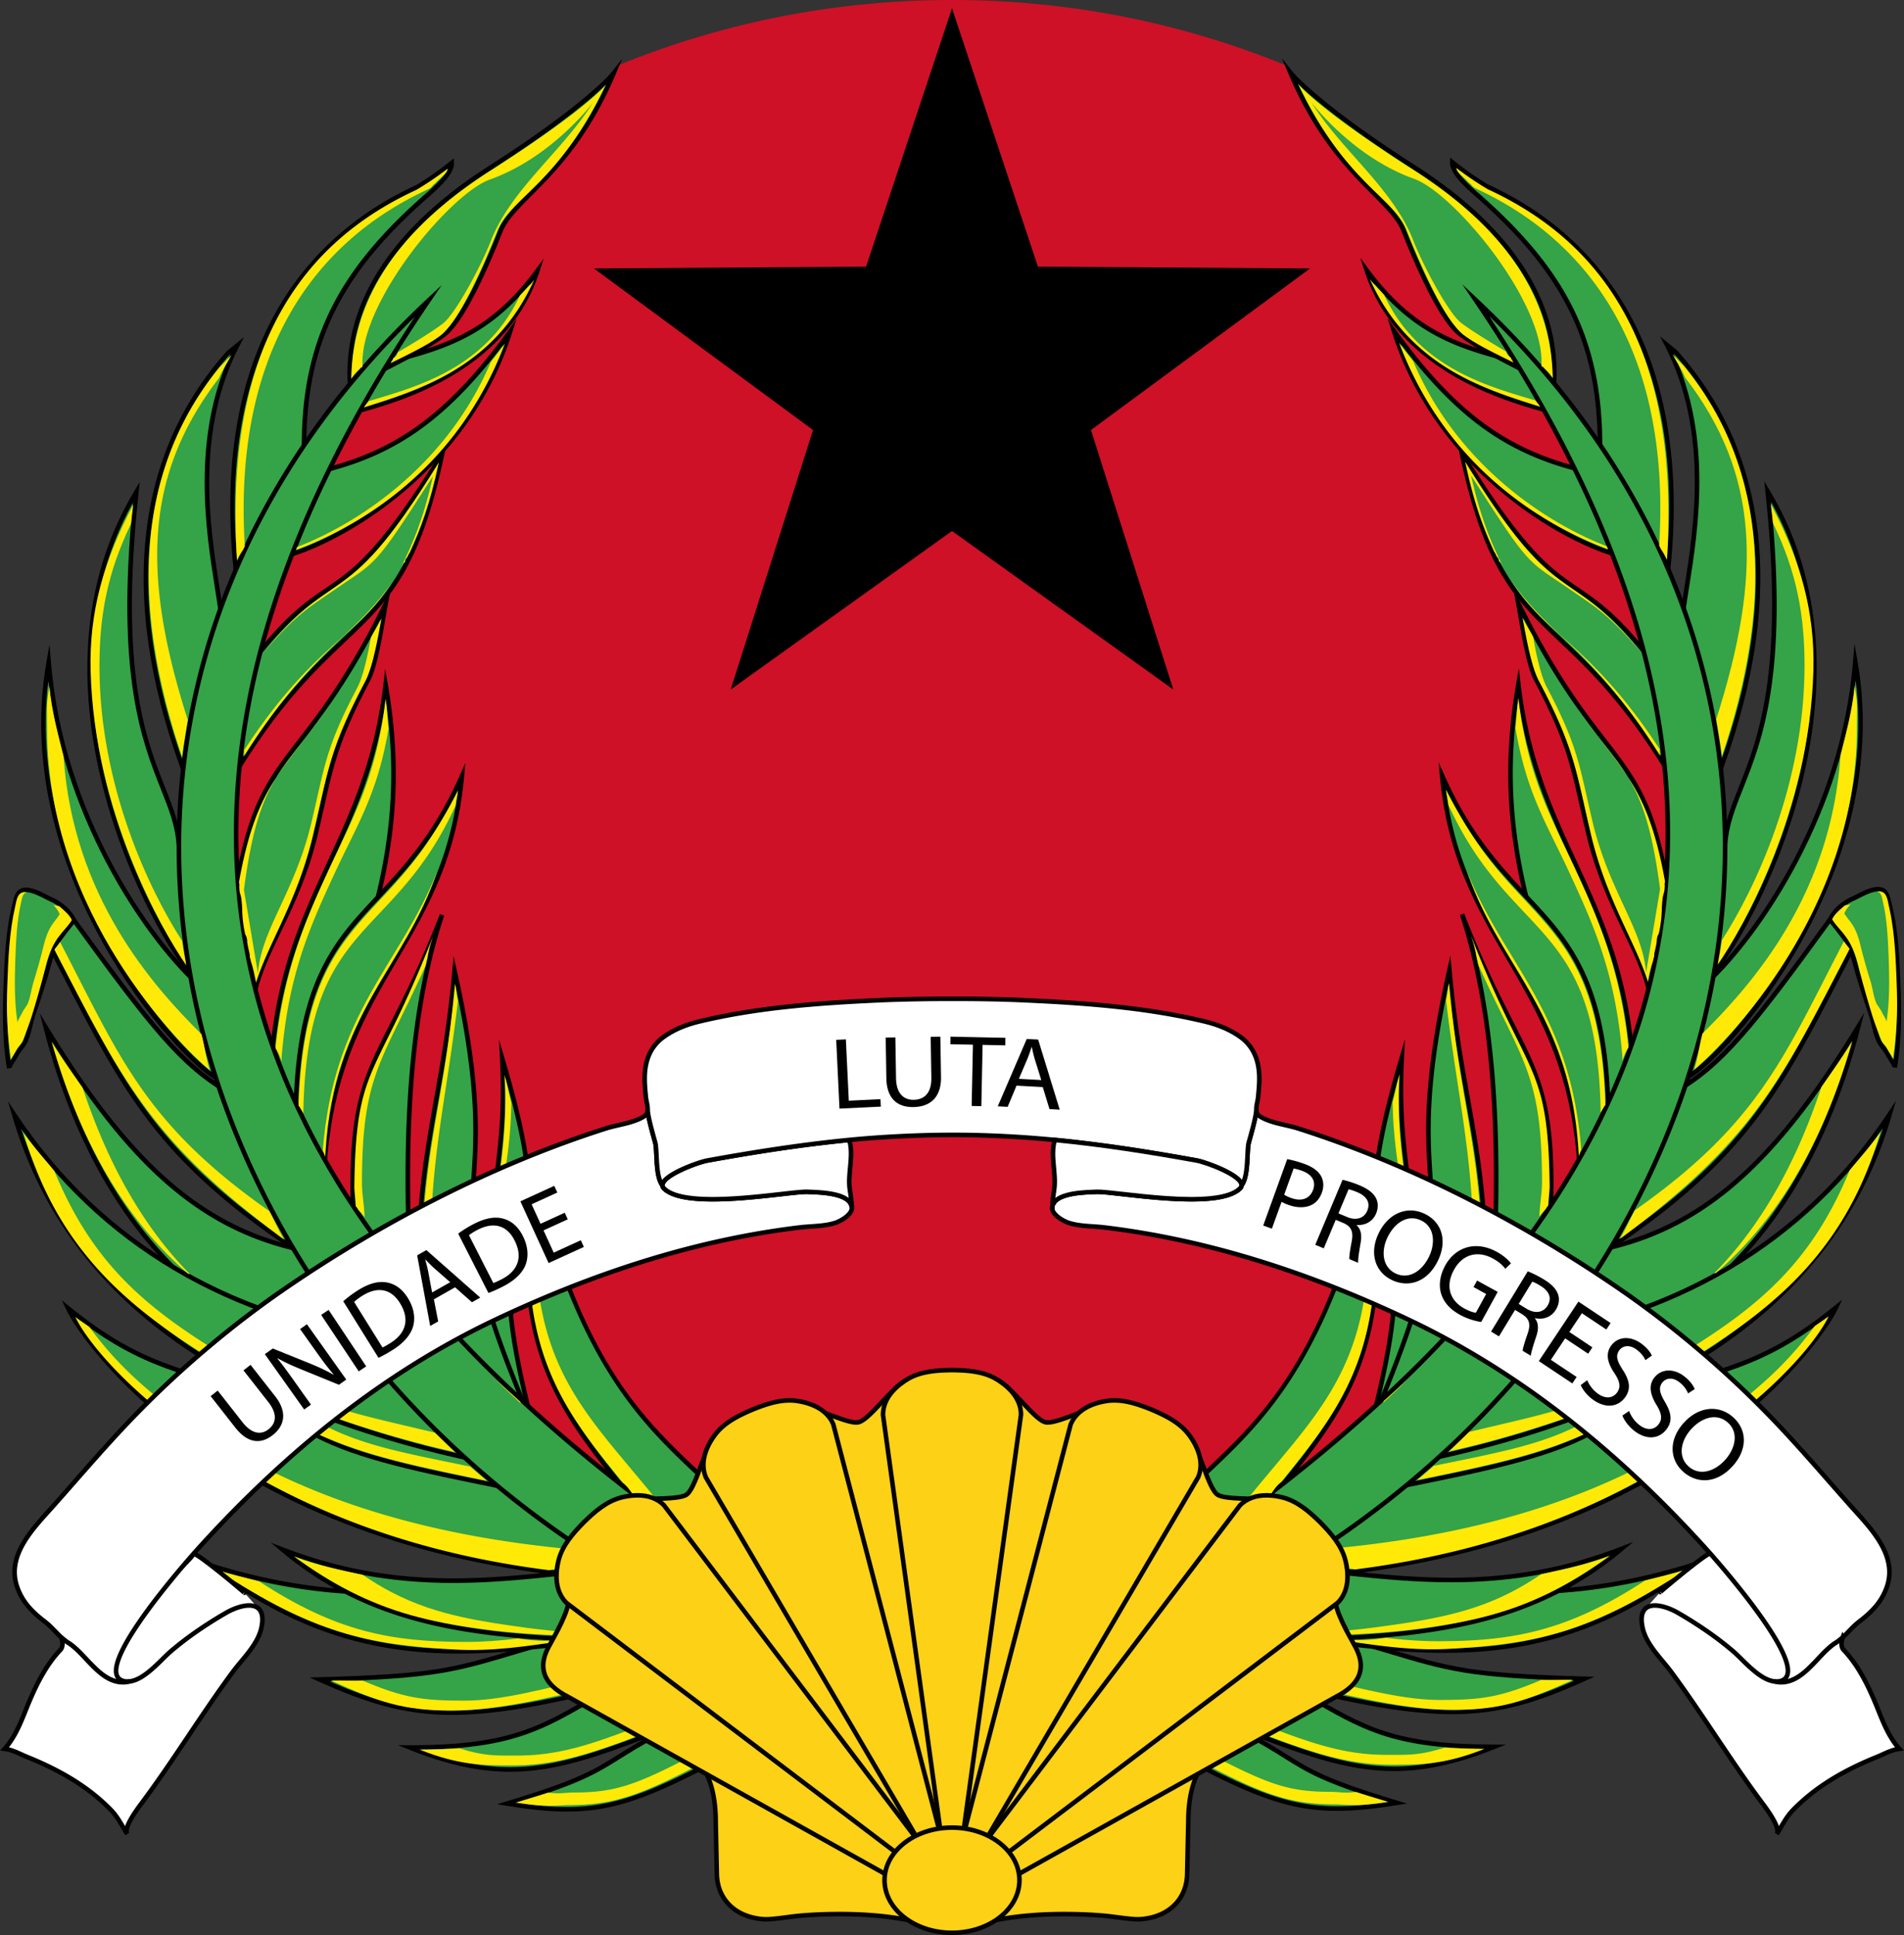 <svg xmlns="http://www.w3.org/2000/svg" width="416.313" height="422.997" xml:space="preserve"><rect width="100%" height="100%" fill="#333333" stroke="none"/><path d="M375.78 177.812c-22.65-36.3-35.34-26.07-44.271-68.09 11.63 18.75 17.471 24.16 22.75 27.94 4.8 3.44 9.141 5.53 16.95 15.1-1.81-6.94-4.11-14.03-6.93-21.3-12.471-3.98-38.471-19.54-47.641-48.62 6.98 9.69 13.41 16.32 19.931 20.99 6.25 4.47 12.569 7.15 19.51 9.02-2.061-4.22-4.311-8.5-6.73-12.83-10.54-2.98-30.569-9.42-37.97-28.47 0-.01-.01-.02-.01-.03 0-.01-.01-.01-.01-.02-.24-.62-.471-1.26-.681-1.91 4.92 6.63 9.74 10.76 14.99 13.65 4.09 2.26 8.44 3.76 13.28 5.08-2.97-1.6-5.84-3.29-7.771-4.73-4.359-3.25-9.76-15.98-12.42-22.69-2.821-7.126-14.944-12.207-24.266-33.395a6.391 6.391 0 0 1-1.144-2.578C270.736 15.63 245.969 10.501 220 10.501c-25.902 0-50.611 5.105-73.178 14.359l-.001.003a11.918 11.918 0 0 1-.84 1.719c-9.369 22.102-21.872 27.231-24.741 34.479-2.66 6.71-8.06 19.44-12.42 22.69-1.93 1.44-4.8 3.12-7.77 4.73 4.85-1.33 9.19-2.83 13.28-5.08 5.25-2.89 10.07-7.02 14.99-13.65-.21.65-.44 1.28-.68 1.9-7.38 19.1-27.43 25.55-37.99 28.53a270.64 270.64 0 0 0-6.74 12.83c6.95-1.86 13.27-4.55 19.52-9.03 6.52-4.67 12.96-11.3 19.94-20.98-9.18 29.07-35.15 44.62-47.64 48.61h-.01c-2.82 7.28-5.12 14.39-6.94 21.33 7.81-9.59 12.15-11.69 16.96-15.13 5.28-3.78 11.12-9.19 22.75-27.94-8.93 42.03-21.62 31.8-44.27 68.09-.86 8.59-.96 16.91-.38 24.98 5.19-29.42 14.22-23.85 32.32-60.36-.7 3.68-2.04 13.1-3.79 16.42-8.05 15.24-8.21 19.91-11.55 33.91-3.62 15.24-10.8 24.42-13.14 33.799a139.71 139.71 0 0 0 3.81 12.541c1.74-16.67 6.72-27.9 11.82-38.91 5.36-11.58 10.85-22.93 12.85-40.1 2.84 16.58 2.09 30.96-1.68 46.39 5.98-6.39 12.58-13.4 18.34-26.39-3.19 35.78-26.21 44.161-29.8 82.04-.03.35-.05.701-.07 1.051l-.03-.061c-.01.25-.03.5-.05.75 1.93 3.41 3.99 6.76 6.17 10.051-.04-1.602-.06-3.111-.06-4.551 0-24.859 5.75-26.891 16.04-50.58.03-.09.07-.17.11-.26.46-1.16.95-2.37 1.44-3.64-.13.4-.25.74-.34 1.05.73-1.75 1.49-3.61 2.26-5.6-8.8 26.54-7.89 59.491-6.84 80.59.59.73 1.19 1.449 1.81 2.17-.06-1.961-.09-3.83-.09-5.641 0-25.83 5.47-38 7.87-64.869 10.1 45.17-.75 44.5 6.69 71.129.9-20.84 3.91-29.59 3.91-45.18 0-2.119-.06-4.359-.18-6.779 15.62 52.68-6.85 25.42 5.58 75.889 6.45 5.891 13.2 11.561 20.16 17.012-11.68-14.361-20.34-26.262-20.34-51.361 0-5.219.38-11.029 1.18-17.539 11.42 47.5 27.25 57.67 41.08 71.33l-.69.209c.09.08.19.18.28.27l-9.14 2.41-6.45 1.951c-.66-.82-1.31-1.631-1.97-2.42l-9.58 7.74 1.79 2.289.43.029 1.34 2.24.99 1.26c8.28-.75 16.63-1.129 25.34-.26l3.27 15.352c.49.01.99.01 1.48.02l-1.46.07.21 1.01c-12.14-.18-23.34-.141-33.75-.451-.16.031-.31.051-.47.07l5.05 10.09 22.75 4.871c-2.93 1.09-5.69 2.15-8.3 3.15 18.76 6.068 38.77 9.359 59.56 9.359 20.87 0 40.96-3.311 59.78-9.43-2.67-1.021-5.5-2.111-8.521-3.23l22.75-4.871 5.05-10.1-.42-.059c-10.42.309-21.64.26-33.8.449l.21-1.01-1.46-.08c.5-.01 1-.01 1.49-.02l3.26-15.352c8.72-.869 17.061-.488 25.351.262l.949-1.211 1.37-2.289c.15-.012.29-.021.44-.031l1.78-2.279-9.591-7.75c-.649.789-1.3 1.6-1.96 2.42l-6.399-1.93-9.19-2.43c.09-.092.18-.182.271-.262l-.681-.209c13.83-13.67 29.66-23.83 41.08-71.33.8 6.51 1.181 12.32 1.181 17.539 0 25.121-8.671 37.021-20.36 51.381 6.96-5.461 13.72-11.131 20.18-17.029 12.431-50.471-10.04-23.211 5.58-75.891-.12 2.42-.18 4.66-.18 6.779 0 15.602 3.02 24.34 3.91 45.18 7.439-26.629-3.41-25.959 6.689-71.129 2.4 26.859 7.87 39.029 7.87 64.84 0 1.82-.03 3.711-.09 5.67.62-.721 1.229-1.449 1.83-2.18 1.03-21.1 1.93-54.041-6.86-80.58.78 2 1.54 3.87 2.271 5.63-.101-.32-.21-.68-.351-1.09.49 1.27.98 2.48 1.44 3.64.04.09.08.17.11.26 10.289 23.689 16.039 25.73 16.039 50.59 0 1.441-.02 2.951-.06 4.551 2.18-3.291 4.24-6.641 6.17-10.051-.02-.25-.04-.5-.05-.75l-.03.061v-.061l-.06-.979c-3.59-37.9-26.62-46.281-29.811-82.051 5.761 12.99 12.36 20 18.34 26.39-3.76-15.44-4.52-29.81-1.68-46.39 2 17.17 7.49 28.51 12.851 40.09 5.1 11.02 10.079 22.26 11.819 38.92a140 140 0 0 0 3.811-12.539c-2.34-9.381-9.521-18.561-13.141-33.801-3.34-14.01-3.5-18.67-11.55-33.91-1.75-3.32-3.09-12.74-3.79-16.43 18.101 36.52 27.13 30.95 32.32 60.37.583-8.058.483-16.387-.377-24.977z" style="fill:#ce1126;fill-opacity:1;stroke:none" transform="translate(-11.844 -10.501)"/><path style="fill:#000;stroke:none" transform="translate(-11.844 -8.701)" d="m250.391 102.699 17.998 56.726L220 124.778l-48.388 34.647 17.998-56.726-47.903-35.314 59.511-.412L220 10.501l18.782 56.472 59.512.412z"/><path d="M366.01 131.972c-.54-.14-1.12-.31-1.729-.51-12.471-3.98-38.471-19.54-47.641-48.62 6.98 9.69 13.41 16.32 19.931 20.99 6.25 4.47 12.569 7.15 19.51 9.02l.93.24 8.999 18.88z" style="fill:#35a348" transform="translate(-11.844 -10.501)"/><path d="m355.079 122.224-1.039-.27a29.178 29.178 0 0 1-1.76-.519c-12.507-3.992-38.632-19.36-47.961-48.944l-.936-2.966 1.817 2.523c6.693 9.291 13.175 16.119 19.816 20.875 5.709 4.083 11.857 6.925 19.349 8.944l1.15.297 9.564 20.06zm-48.767-46.982c9.977 27.202 34.373 41.443 46.276 45.242.222.073.438.142.651.206l-8.425-17.673-.704-.182c-7.616-2.052-13.866-4.942-19.676-9.097-6.09-4.364-12.038-10.431-18.122-18.496z"/><path d="M350.51 100.342c-.37-.1-.76-.21-1.16-.32-10.54-2.98-30.569-9.42-37.97-28.47 0-.01-.01-.02-.01-.03 0-.01-.01-.01-.01-.02-.24-.62-.471-1.26-.681-1.91 4.92 6.63 9.74 10.76 14.99 13.65 4.09 2.26 8.44 3.76 13.28 5.08.689.19 1.399.38 2.12.56.46.13.93.25 1.41.36.21.06.43.11.64.17.02 0 .04.01.06.01l1.13 1.68 6.201 9.24z" style="fill:#35a348" transform="translate(-11.844 -10.501)"/><path d="m339.826 90.672-2.453-.67c-8.329-2.355-30.435-8.603-38.282-28.717l-.069-.071-.003-.115a36.468 36.468 0 0 1-.658-1.855l-.935-2.894 1.812 2.442c4.576 6.166 9.288 10.459 14.83 13.51 3.567 1.971 7.629 3.524 13.171 5.036a98.42 98.42 0 0 0 2.109.558c.467.131.929.25 1.4.357l.683.178h.266l.055.21 8.074 12.031zm-39.372-28.693c7.976 18.704 28.895 24.715 37.045 27.02l-6.47-9.638-.53-.139c-.463-.105-.94-.228-1.408-.36a89.397 89.397 0 0 1-2.117-.559c-5.62-1.533-9.75-3.114-13.39-5.125-4.857-2.674-9.086-6.272-13.13-11.199z"/><path d="M351.61 94.262c-.011.11-.011.22-.021.33 0 0-3.24-1.47-7.28-3.49-.069-.04-.149-.07-.22-.11-1.64-.82-3.41-1.73-5.14-2.67-2.97-1.6-5.84-3.29-7.771-4.73-4.359-3.25-9.76-15.98-12.42-22.69-2.87-7.25-15.37-12.37-24.75-34.5 0 0 5.38 6.82 27.061 20.69 18.511 11.84 31.731 27.7 30.541 47.17z" style="fill:#35a348" transform="translate(-11.844 -10.501)"/><path d="m340.181 84.838-.643-.292c-.032-.015-3.295-1.497-7.297-3.498l.112-.503-.211.453a170.66 170.66 0 0 1-5.276-2.738c-3.436-1.851-6.07-3.456-7.831-4.769-4.112-3.065-9.114-14.149-12.586-22.907-1.022-2.584-3.385-4.958-6.374-7.963-5.242-5.27-12.421-12.486-18.371-26.526l-1.441-3.399 2.294 2.894c.054.068 5.624 6.944 26.938 20.579 21.204 13.563 31.844 30.031 30.77 47.622l-.084 1.047zm-7.616-4.746c.052.024.103.048.15.076a253.93 253.93 0 0 0 6.574 3.164c1.105-21.523-15.857-37.06-30.333-46.319-14.867-9.511-22.064-15.68-25.164-18.674 5.629 12.153 12.147 18.708 16.993 23.578 3.07 3.087 5.496 5.525 6.595 8.3 4.841 12.209 9.192 20.191 12.254 22.473 1.697 1.266 4.363 2.888 7.709 4.691 1.524.828 3.248 1.724 5.126 2.663l-.115.501.211-.453z"/><path d="M376.58 134.892c-.12 1.16-.25 2.34-.4 3.53l-14.54-27.08c.04-1.23.061-2.44.051-3.63-.051-21.83-7.23-37.61-27.301-54.99-1.34-1.29-5.1-4.38-5-6.75 0 0 3.521 2.89 7.5 5.25 1.561.71 3.07 1.47 4.551 2.27 11.13 6.05 19.979 14.59 26.109 25.6 8.01 14.38 11.36 32.99 9.03 55.8z" style="fill:#35a348" transform="translate(-11.844 -10.501)"/><path d="m364.635 129.536-15.344-28.577.004-.134a88.65 88.65 0 0 0 .051-3.61c-.052-22.444-7.658-37.756-27.128-54.616-.193-.185-.408-.383-.65-.606-1.728-1.59-4.618-4.252-4.522-6.543l.043-1.001.774.636c.035.029 3.539 2.895 7.438 5.207a72.238 72.238 0 0 1 4.533 2.26c11.368 6.179 20.219 14.858 26.309 25.797 8.311 14.919 11.369 33.792 9.091 56.094-.12 1.165-.251 2.348-.401 3.542l-.198 1.551zM350.3 100.723l13.728 25.567c.075-.655.145-1.306.212-1.951 2.257-22.093-.762-40.768-8.97-55.505-5.997-10.771-14.715-19.318-25.912-25.404a72.44 72.44 0 0 0-4.519-2.254c-2.665-1.578-5.13-3.393-6.497-4.442.748 1.617 2.726 3.438 3.904 4.523.248.229.469.432.646.603 19.698 17.057 27.401 32.58 27.454 55.349a88.705 88.705 0 0 1-.046 3.514z"/><path d="M379.678 146.092c.667-9.667 8.667-36.833-3.333-60.167l1.833 1.5c21.167 23.667 23.5 56.167 8.667 94.333" style="fill:#35a348" transform="translate(-11.844 -10.501)"/><path d="m375.467 171.439-.932-.362c14.929-38.414 11.964-70.856-8.574-93.819l-.016-.013c8.552 18.507 5.326 38.833 3.371 51.154-.461 2.903-.858 5.41-.983 7.227l-.998-.068c.129-1.861.529-4.389.994-7.315 2.008-12.657 5.369-33.84-4.272-52.589l-1.101-2.139 3.694 3.023c20.861 23.315 23.891 56.113 8.817 94.901z"/><path d="M389.038 195.091c.974-14.832 15.307-21.332 9.307-77.166 26.5 44.167-6.5 101.5-13.167 106.334" style="fill:#35a348" transform="translate(-11.844 -10.501)"/><path d="m373.627 214.163-.587-.811c5.843-4.234 38.827-59.302 14.2-103.648 3.771 37.758-1.924 52.117-6.104 62.656-1.767 4.454-3.162 7.971-3.443 12.262l-.998-.065c.292-4.448 1.784-8.21 3.512-12.565 4.227-10.657 10.016-25.252 5.797-64.514l-.243-2.258 1.169 1.948c27.12 45.199-7.29 102.636-13.303 106.995z"/><path d="M384.012 226.26c11.508-10.141 30.833-37.834 33.499-71.084 8.001 46.083-28.471 86.25-36.507 90.656" style="fill:#35a348" transform="translate(-11.844 -10.501)"/><path d="m369.4 235.769-.48-.877c6.829-3.744 42.202-41.412 36.839-86.144-3.78 31.182-21.672 57.174-33.26 67.386l-.662-.75c11.964-10.542 30.713-38.083 33.332-70.749l.315-3.936.675 3.891c4.295 24.737-4.315 46.981-12.295 61.286-9.359 16.777-20.552 27.748-24.464 29.893z"/><path d="M376.34 178.722c-.189-.31-.38-.61-.56-.91-22.65-36.3-35.34-26.07-44.271-68.09 11.63 18.75 17.471 24.16 22.75 27.94 4.8 3.44 9.141 5.53 16.95 15.1.771.95 1.58 1.97 2.43 3.08l2.701 22.88z" style="fill:#35a348" transform="translate(-11.844 -10.501)"/><path d="m365.26 170.431-1.416-2.313a34.067 34.067 0 0 1-.337-.55c-9.002-14.425-16.263-21.319-22.669-27.401-9.441-8.963-16.264-15.44-21.662-40.841l-.595-2.801 1.509 2.433c11.948 19.263 17.725 24.294 22.616 27.797.806.578 1.598 1.116 2.396 1.659 3.988 2.713 8.111 5.518 14.651 13.532a142.34 142.34 0 0 1 2.439 3.092l.083.109.016.136 2.969 25.148zm-44.482-68.493c5.233 22.772 11.797 29.004 20.749 37.502 5.989 5.686 13.41 12.731 22.21 26.613l-2.422-20.519a135.1 135.1 0 0 0-2.338-2.96c-6.446-7.9-10.509-10.663-14.438-13.335-.805-.548-1.604-1.091-2.415-1.673-4.757-3.405-10.329-8.222-21.346-25.628z"/><path d="m377.3 210.262-4.29 20.5a26.042 26.042 0 0 0-.689-4.199c-2.34-9.381-9.521-18.561-13.141-33.801-3.34-14.01-3.5-18.67-11.55-33.91-1.75-3.32-3.09-12.74-3.79-16.43 18.101 36.52 27.13 30.95 32.32 60.37.4 2.27.78 4.75 1.14 7.47z" style="fill:#35a348" transform="translate(-11.844 -10.501)"/><path d="m360.936 223.796-.269-3.498a25.47 25.47 0 0 0-.677-4.117c-1.002-4.016-2.879-7.945-5.052-12.497-2.825-5.916-6.026-12.621-8.09-21.308-.543-2.277-1.002-4.308-1.425-6.178-2.173-9.613-3.369-14.908-10.081-27.615-1.452-2.755-2.606-9.47-3.37-13.914-.179-1.039-.335-1.952-.469-2.656l-.68-3.582 1.619 3.266c7.792 15.723 13.862 23.575 18.74 29.884 6.415 8.299 10.653 13.781 13.624 30.621.408 2.319.793 4.839 1.144 7.492l.011.084-5.025 24.018zm-27.863-88.631c.752 4.361 1.845 10.467 3.155 12.952 6.773 12.823 7.98 18.165 10.172 27.861.422 1.866.88 3.893 1.422 6.167 2.039 8.583 5.217 15.237 8.02 21.108 2.196 4.6 4.094 8.572 5.12 12.688.115.473.218.936.307 1.391l3.681-17.589a178.45 178.45 0 0 0-1.125-7.365c-2.929-16.597-7.106-22.001-13.432-30.183-4.582-5.927-10.21-13.208-17.32-27.03z"/><path d="m368.76 241.721-4.58 15.041c-.33-.74-.649-1.471-.96-2.199-.2-.441-.39-.871-.569-1.301l-.24-.541c-.22-.5-.43-1-.641-1.488-6.449-14.871-11.47-27.531-14.819-39.361-.38-1.32-.73-2.63-1.07-3.93-.12-.49-.24-.98-.36-1.46-3.76-15.44-4.52-29.81-1.68-46.39 2 17.17 7.49 28.51 12.851 40.09 5.1 11.02 10.079 22.26 11.819 38.92.099.859.179 1.73.249 2.619z" style="fill:#35a348" transform="translate(-11.844 -10.501)"/><path d="m352.425 247.685-.546-1.221a144.07 144.07 0 0 1-.963-2.207 46.507 46.507 0 0 1-.571-1.305l-.235-.529c-.142-.322-.278-.643-.414-.959l-.229-.535c-7.429-17.127-11.867-28.918-14.842-39.422a170.18 170.18 0 0 1-1.072-3.939l-.362-1.465c-3.926-16.122-4.445-30.491-1.688-46.596l.588-3.428.402 3.455c1.915 16.446 7.146 27.727 12.204 38.635l.604 1.302c5.693 12.304 10.183 22.995 11.862 39.079.101.859.182 1.736.251 2.631l.008.096-4.997 16.408zm-20.471-94.622c-2.108 14.614-1.406 27.959 2.207 42.799l.36 1.459c.337 1.289.687 2.595 1.065 3.911 2.962 10.46 7.388 22.214 14.798 39.3l.23.539c.134.314.27.631.409.947l.239.539c.182.436.369.861.567 1.297l.419.973 4.16-13.662a66.972 66.972 0 0 0-.241-2.506c-1.664-15.938-6.122-26.55-11.776-38.769l-.603-1.302c-4.734-10.21-9.617-20.744-11.834-35.525z"/><path d="m363.51 253.922-.29.641-5.88 12.699c-.03-.6-.06-1.189-.1-1.779l-.03-.541c-.02-.359-.05-.721-.08-1.07-.02-.25-.04-.5-.05-.75l-.09-.979c-3.59-37.9-26.62-46.281-29.811-82.051 5.761 12.99 12.36 20 18.34 26.39 1.78 1.89 3.49 3.73 5.12 5.65 6.86 8.13 12.091 17.771 12.811 39.419.03.771.05 1.56.06 2.371z" style="fill:#35a348" transform="translate(-11.844 -10.501)"/><path d="m345.098 258.808-.105-2.098c-.029-.57-.058-1.133-.096-1.695l-.03-.547c-.02-.355-.05-.709-.079-1.055-.023-.301-.042-.537-.052-.773l-.088-.953c-1.805-19.059-8.625-30.729-15.22-42.012-6.394-10.94-13.004-22.251-14.591-40.04l-.268-3.005 1.223 2.758c5.691 12.833 12.305 19.9 18.139 26.134l.109.116c1.663 1.767 3.432 3.66 5.136 5.668 7.254 8.596 12.229 18.641 12.93 39.727.03.771.05 1.566.06 2.381l.001.111-.336.74-6.733 14.543zm-28.944-86.261c1.977 15.815 7.895 25.939 14.138 36.622 6.649 11.379 13.526 23.145 15.353 42.426l.09.98c.011.248.028.471.045.693.036.414.066.779.086 1.145l.019.32 5.281-11.418a84.608 84.608 0 0 0-.059-2.246c-.691-20.801-5.574-30.68-12.692-39.116-1.688-1.989-3.446-3.872-5.103-5.63l-.11-.118c-5.459-5.832-11.593-12.386-17.048-23.658z"/><path d="M351.02 269.371c0 1.441-.02 2.951-.06 4.551-.04 1.779-.11 3.67-.2 5.67l-12.479 13c.029-.551.05-1.1.09-1.67 1.03-21.1 1.93-54.041-6.86-80.58a276.83 276.83 0 0 0 2.281 5.66c.37.87.729 1.709 1.08 2.52.04.09.08.17.11.26 10.288 23.689 16.038 25.73 16.038 50.589z" style="fill:#35a348" transform="translate(-11.844 -10.501)"/><path d="m325.865 283.407.099-1.871c.018-.379.036-.76.063-1.15 1.184-24.238 1.477-55.289-6.836-80.388l.94-.339a280.112 280.112 0 0 0 2.229 5.528l.076.076.005.124c.357.839.705 1.651 1.044 2.436.062.135.097.213.125.297 2.773 6.381 5.191 11.137 7.326 15.334 5.635 11.082 8.739 17.188 8.739 35.416 0 1.445-.02 2.959-.06 4.563-.04 1.783-.11 3.676-.201 5.68l-.008.189-13.541 14.105zm-3.23-75.037c5.793 23.463 5.445 50.465 4.39 72.074l-.021.332 11.421-11.896c.086-1.926.152-3.75.191-5.471.04-1.596.06-3.102.06-4.539 0-17.988-3.065-24.018-8.631-34.963-2.141-4.209-4.566-8.98-7.367-15.428a1.671 1.671 0 0 0-.043-.109z"/><path d="M322.31 308.551c0 .291 0 .592-.01.891v.211l-.03 2.51c-.029 1.219-.05 2.469-.09 3.76l-10.42 5.67c.36-1.359.69-2.68 1-3.939 12.431-50.471-10.04-23.211 5.58-75.891-.12 2.42-.18 4.66-.18 6.779 0 15.602 3.02 24.34 3.91 45.18.19 4.36.29 9.239.24 14.829z" style="fill:#35a348" transform="translate(-11.844 -10.501)"/><path d="m299.135 312.085.298-1.123c.359-1.355.689-2.674.998-3.93 5.987-24.311 3.86-30.391 1.804-36.27-2.219-6.344-4.315-12.334 3.782-39.645l1.186-3.998-.207 4.164c-.12 2.43-.179 4.639-.179 6.756 0 7.992.784 14.086 1.691 21.141.837 6.504 1.785 13.875 2.219 24.018.208 4.799.286 9.658.239 14.857 0 .289 0 .596-.01.902l-.058 3.953c-.019.826-.036 1.666-.063 2.525l-.009.285-11.691 6.365zm6.712-76.785c-6.673 23.688-4.726 29.256-2.669 35.133 2.104 6.018 4.281 12.238-1.777 36.838-.225.914-.46 1.859-.71 2.828l9.153-4.98c.022-.756.038-1.498.054-2.229l.058-3.949c.01-.311.01-.605.01-.891a279.643 279.643 0 0 0-.239-14.809c-.432-10.102-1.377-17.449-2.211-23.934-.911-7.09-1.699-13.213-1.699-21.268-.001-.894.01-1.804.03-2.739z"/><path d="M312.94 283.301c0 25.121-8.671 37.021-20.36 51.381-1.28 1.57-2.6 3.17-3.94 4.82-.649.789-1.3 1.6-1.96 2.42l-6.399-1.93-8.92-2.691-.681-.209c13.83-13.67 29.66-23.83 41.08-71.33.8 6.509 1.18 12.32 1.18 17.539z" style="fill:#35a348" transform="translate(-11.844 -10.501)"/><path d="m275.013 331.997-17.123-5.176.594-.586a279 279 0 0 1 4.853-4.65c12.793-12.07 26.022-24.553 36.093-66.441l.646-2.686.337 2.742c.786 6.396 1.185 12.318 1.185 17.6 0 24.699-8.106 36.504-20.473 51.697l-1.636 2c-.759.926-1.528 1.863-2.305 2.818a234.47 234.47 0 0 0-1.666 2.057l-.505.625zm-15.228-5.639 14.873 4.486.08-.1c.562-.697 1.117-1.387 1.671-2.063.776-.953 1.546-1.893 2.306-2.82l1.634-1.998c12.23-15.023 20.248-26.697 20.248-51.064 0-4.475-.289-9.416-.859-14.721-10.079 40.047-23.682 52.881-35.714 64.232-1.398 1.32-2.838 2.679-4.239 4.048z"/><path d="M336.63 287.432c0 1.82-.03 3.711-.09 5.67-.05 2.07-.15 4.23-.28 6.49l-13.99 12.57-10.51 9.43c.73-1.711 1.42-3.35 2.08-4.93 3.97-9.58 6.561-16.951 8.23-22.941 7.439-26.629-3.41-25.959 6.689-71.129 2.401 26.859 7.871 39.029 7.871 64.84z" style="fill:#35a348" transform="translate(-11.844 -10.501)"/><path d="m298.569 312.97.887-2.076c.73-1.709 1.419-3.348 2.079-4.926 3.765-9.088 6.451-16.572 8.21-22.881 3.371-12.068 2.954-18.609 2.471-26.182-.577-9.041-1.295-20.293 4.212-44.924l.7-3.133.286 3.197c1.003 11.219 2.523 19.77 3.995 28.037 1.993 11.209 3.877 21.795 3.877 36.848 0 1.807-.03 3.719-.09 5.686a194.624 194.624 0 0 1-.281 6.502l-.012.207-26.334 23.645zm18.154-97.647c-4.734 22.338-4.058 32.932-3.51 41.518.489 7.664.911 14.283-2.506 26.514-1.77 6.35-4.469 13.871-8.25 22.998-.391.934-.79 1.889-1.203 2.865l22.674-20.361c.139-2.436.224-4.432.268-6.268.06-1.959.09-3.861.09-5.658 0-14.965-1.876-25.508-3.862-36.672-1.332-7.49-2.705-15.209-3.701-24.936z"/><path d="M378.011 249.217c10.5-6 17.5-15 34-37.75l4.847 6.367c-14.625 28.025-21.472 44.258-52.662 65.168" style="fill:#35a348" transform="translate(-11.844 -10.501)"/><path d="m352.63 272.917-.557-.83c28.87-19.355 36.631-34.348 49.488-59.188.926-1.789 1.876-3.625 2.862-5.516l-4.247-5.579c-16.569 22.833-23.378 31.411-33.762 37.347l-.496-.869c10.295-5.883 17.079-14.496 33.844-37.609l.395-.545 5.446 7.156-.146.281c-1.038 1.988-2.036 3.918-3.008 5.793-12.931 24.983-20.736 40.061-49.819 59.559z"/><path d="M361.636 283.717c21.5-4.5 37.5-17.625 56.5-48.75-16.625 64.625-61.25 74.75-76.015 72.875" style="fill:#35a348" transform="translate(-11.844 -10.501)"/><path d="M333.755 298.042c-1.322 0-2.508-.074-3.54-.205l.126-.992c14.008 1.773 57.261-7.293 74.586-69.221-17.916 28.574-33.531 41.582-55.032 46.082l-.205-.979c21.91-4.586 37.66-18.191 56.176-48.521l1.746-2.859-.835 3.244c-15.671 60.912-55.772 73.449-73.022 73.451z"/><path d="M311.136 330.717c68.992-20.75 79.125-15.75 102.125-34.375-3.875 8.25-36.75 54.125-121.452 59.125" style="fill:#35a348" transform="translate(-11.844 -10.501)"/><path d="m279.994 345.466-.059-.998c35.785-2.113 66.33-11.621 90.784-28.258 16.559-11.266 25.66-22.859 29.062-28.434-13.694 10.623-23.327 12.932-45.217 18.18-12.74 3.055-30.188 7.238-55.129 14.738l-.287-.957c24.967-7.51 42.431-11.695 55.183-14.752 22.758-5.457 32.178-7.715 46.771-19.533l1.693-1.371-.927 1.973c-1.952 4.158-11.255 17.828-30.587 30.982-24.604 16.74-55.318 26.307-91.287 28.43z"/><path d="M322.322 316.654c25.813-1.563 30.563-1.313 56.563-18.063-7.814 26.813-25.625 29.625-63.625 37.375" style="fill:#35a348" transform="translate(-11.844 -10.501)"/><path d="m303.516 325.956-.199-.98 3.476-.707c35.286-7.172 51.718-10.512 59.379-35.023-24.261 15.528-30.016 15.872-53.106 17.253l-2.558.154-.061-.998 2.559-.154c23.804-1.424 28.757-1.719 53.765-17.83l1.125-.725-.374 1.285c-7.657 26.27-25.327 29.861-60.53 37.018l-3.476.707z"/><path d="M338.275 303.842c32.485-3.25 64.985-17 86.735-49.75-14.5 49.75-63 67.5-102.688 75.75" style="fill:#35a348" transform="translate(-11.844 -10.501)"/><path d="m310.58 319.831-.203-.979c55.966-11.635 89.157-35.287 101.332-72.248-19.26 27.266-48.654 43.576-85.228 47.234l-.1-.994c37.474-3.75 67.34-20.877 86.368-49.529l1.814-2.732-.917 3.148c-11.414 39.164-45.127 64.057-103.066 76.1z"/><path d="M389.04 195.092v.43c0 9.14-.8 18.26-2.36 27.27-.06.381-.13.771-.199 1.15a168.394 168.394 0 0 1-5.48 21.891c-.2.65-.42 1.299-.63 1.949-4.07 12.141-9.49 23.939-16.15 35.18a.078.078 0 0 0-.02.041c-.04.049-.061.1-.101.15a192.252 192.252 0 0 1-12.699 18.779c-1.57 2.061-3.19 4.09-4.86 6.1-2.03 2.471-4.15 4.9-6.34 7.291-3.021 3.33-6.19 6.58-9.47 9.74a217.55 217.55 0 0 1-4.15 3.859 193.34 193.34 0 0 1-7.15 6.199 209.112 209.112 0 0 1-18.92 13.971l-2.279-1.84-9.591-7.75-.63-.51-.5-.4 2.521-1.92c.85-.67 1.7-1.33 2.55-1.99 6.96-5.461 13.72-11.131 20.18-17.029l1.08-.99c2.891-2.66 5.71-5.361 8.47-8.111a247.978 247.978 0 0 0 14.23-15.449c.62-.721 1.229-1.449 1.83-2.18 4.52-5.49 8.729-11.15 12.59-17 2.18-3.291 4.24-6.641 6.17-10.051 1.98-3.469 3.82-7.01 5.521-10.609.279-.57.54-1.141.8-1.711a142.932 142.932 0 0 0 5.06-12.449 137.77 137.77 0 0 0 7.651-36.31c.58-8.06.479-16.39-.38-24.98-.82-8.11-2.33-16.45-4.57-25.05-1.81-6.94-4.11-14.03-6.93-21.3-2.36-6.08-5.08-12.29-8.2-18.61-2.061-4.22-4.311-8.5-6.73-12.83a311.94 311.94 0 0 0-5.26-9.03c-.32-.52-.64-1.05-.97-1.58-2.69-4.39-5.561-8.83-8.61-13.32 6.28 5.88 11.971 11.95 17.101 18.17 3.64 4.41 6.989 8.9 10.08 13.45 5.979 8.85 10.93 17.94 14.89 27.18a154 154 0 0 1 3.38 8.58c4.15 11.51 6.83 23.21 8.13 34.95.615 5.558.925 11.119.945 16.669z" style="fill:#35a348" transform="translate(-11.844 -10.501)"/><path d="m288.635 339.208-13.782-11.127 3.029-2.309c.845-.666 1.696-1.326 2.547-1.986 7.203-5.652 13.983-11.373 20.149-17.004l1.079-.99a294.187 294.187 0 0 0 8.455-8.096 248.826 248.826 0 0 0 14.201-15.418c.62-.721 1.228-1.447 1.826-2.176 4.575-5.557 8.801-11.264 12.559-16.957a168.683 168.683 0 0 0 6.151-10.021 154.27 154.27 0 0 0 5.504-10.578c.28-.57.539-1.137.797-1.703a143.101 143.101 0 0 0 5.043-12.408 139.809 139.809 0 0 0 3.798-12.496 137.831 137.831 0 0 0 3.825-23.685c.587-8.146.459-16.521-.378-24.894-.821-8.115-2.354-16.518-4.557-24.974-1.808-6.931-4.133-14.079-6.912-21.246a230.643 230.643 0 0 0-8.183-18.569 262.718 262.718 0 0 0-6.719-12.807 311.965 311.965 0 0 0-5.251-9.015l-.967-1.575a338.834 338.834 0 0 0-8.6-13.303l-2.524-3.717 3.28 3.071c6.176 5.782 11.944 11.911 17.145 18.216a181.71 181.71 0 0 1 10.108 13.487c5.898 8.731 10.924 17.904 14.936 27.264a156.422 156.422 0 0 1 3.391 8.608 153.163 153.163 0 0 1 8.156 35.064c.611 5.485.933 11.111.953 16.723v.432c0 9.081-.797 18.285-2.368 27.355-.059.375-.13.771-.199 1.154a169.435 169.435 0 0 1-5.497 21.953 68.84 68.84 0 0 1-.416 1.297l-.214.654c-4.063 12.117-9.494 23.957-16.146 35.195v.047l-.211.287a192.09 192.09 0 0 1-12.691 18.771c-1.54 2.02-3.18 4.076-4.873 6.115a184.488 184.488 0 0 1-6.355 7.309 204.411 204.411 0 0 1-9.492 9.762 209.605 209.605 0 0 1-4.161 3.869 193.244 193.244 0 0 1-7.169 6.217 210.664 210.664 0 0 1-18.963 14.002l-.304.202zm-12.157-11.107 12.218 9.871a209.28 209.28 0 0 0 18.57-13.736 191.318 191.318 0 0 0 7.133-6.186c1.438-1.303 2.832-2.6 4.142-3.85a202.93 202.93 0 0 0 9.445-9.715 181.113 181.113 0 0 0 6.323-7.271 185.896 185.896 0 0 0 4.85-6.086c4.6-6.012 8.86-12.313 12.667-18.732l.03-.047v-.055l.111-.125c6.629-11.193 12.04-22.984 16.085-35.047l.213-.654c.141-.428.281-.855.413-1.285a168.432 168.432 0 0 0 5.466-21.83c.069-.377.139-.764.197-1.139a159.758 159.758 0 0 0 2.354-27.193v-.41a155.803 155.803 0 0 0-.947-16.634 152.171 152.171 0 0 0-8.104-34.836 154.9 154.9 0 0 0-3.369-8.553c-3.986-9.302-8.98-18.419-14.844-27.097a180.58 180.58 0 0 0-10.052-13.411 192.397 192.397 0 0 0-13.74-14.946 333.979 333.979 0 0 1 6.063 9.517l.969 1.579a317.354 317.354 0 0 1 5.271 9.047c2.45 4.386 4.72 8.71 6.743 12.855a232.128 232.128 0 0 1 8.217 18.648c2.794 7.203 5.131 14.388 6.947 21.355 2.216 8.505 3.759 16.959 4.584 25.125.844 8.43.972 16.863.382 25.066a138.937 138.937 0 0 1-3.854 23.858 140.688 140.688 0 0 1-3.824 12.584 144.394 144.394 0 0 1-5.076 12.492 67.79 67.79 0 0 1-.805 1.721 155.839 155.839 0 0 1-5.535 10.637 168.112 168.112 0 0 1-6.188 10.078c-3.776 5.723-8.022 11.457-12.621 17.041a118.18 118.18 0 0 1-1.837 2.189c-4.382 5.193-9.179 10.4-14.256 15.477a297.634 297.634 0 0 1-8.484 8.125l-1.081.992c-6.185 5.646-12.984 11.385-20.209 17.055-.851.66-1.7 1.318-2.549 1.988l-2.018 1.538z"/><path d="M426.136 243.842c.086-.506-1.276-2.365-1.566-2.945-.513-1.027-1.517-1.918-1.976-2.971-.852-1.949-1.092-4.088-1.783-6.098-1.225-3.559-2.383-7.139-3.365-10.77-1.697-6.274-3.624-6.96-5.435-9.591 1.083-2.292 3.453-3.855 4.993-4.534 1.633-.72 5.166-3.038 6.854-1.597.666.569.888 1.951 1.091 2.739 1.41 5.463 1.678 11.338 1.904 16.95.252 6.233.332 12.647-.717 18.817z" style="fill:#35a348" transform="translate(-11.844 -10.501)"/><path d="m414.785 233.425-.989-.127c-.023-.287-.682-1.32-.998-1.818a12.894 12.894 0 0 1-.52-.859c-.22-.441-.547-.865-.893-1.313-.406-.525-.827-1.07-1.094-1.684-.509-1.164-.807-2.393-1.095-3.582-.206-.848-.418-1.725-.703-2.553-1.443-4.193-2.517-7.625-3.375-10.801-1.223-4.52-2.518-6.011-3.889-7.591-.484-.558-.985-1.135-1.476-1.847l-.163-.237.123-.26c1.086-2.298 3.421-3.975 5.244-4.778.29-.128.642-.308 1.033-.508 1.316-.673 3.12-1.594 4.616-1.594.695 0 1.278.196 1.73.583.686.585.956 1.744 1.153 2.59l.098.405c1.459 5.654 1.704 11.709 1.92 17.053.248 6.15.333 12.699-.725 18.92v.001h.003zm-14.037-32.502c.403.557.81 1.026 1.237 1.519 1.385 1.595 2.816 3.245 4.099 7.985.854 3.154 1.92 6.564 3.355 10.736.301.873.519 1.773.729 2.643.291 1.201.565 2.334 1.039 3.418.218.5.583.973.97 1.473.359.467.731.947.995 1.477.084.168.264.447.469.77.153.24.29.459.411.658.771-5.635.682-11.506.457-17.057-.213-5.293-.456-11.294-1.889-16.844-.033-.129-.066-.273-.103-.427-.157-.671-.394-1.685-.829-2.057-.271-.23-.624-.343-1.081-.343-1.255 0-2.935.858-4.161 1.484-.411.21-.78.398-1.085.533-1.587.698-3.596 2.114-4.613 4.032z"/><path d="M300.011 366.967c28 7.625 26.15 9.658 58.25 10.5-19.25 8.625-29.625 10.125-64.25 1.5" style="fill:#35a348" transform="translate(-11.844 -10.501)"/><path d="M317.487 374.708c-8.964 0-19.737-1.846-35.441-5.756l.242-.971c32.93 8.203 43.551 7.396 61.898-.576-22.93-.678-27.663-2.096-40.925-6.068-3.945-1.182-8.855-2.654-15.227-4.389l.264-.965c6.382 1.738 11.299 3.211 15.25 4.395 13.582 4.07 18.158 5.439 42.881 6.088l2.197.059-2.006.898c-10.572 4.738-18.604 7.285-29.133 7.285z"/><path d="M382.51 352.422c-19.56 14.459-36 18.879-54.609 18.879-3.761 0-7.62-.18-11.601-.5-1.37-.1-2.76-.229-4.17-.369h-.01c-4.18-.41-8.521-.949-13.061-1.561l-.42-.059c-1.76-.24-3.55-.48-5.37-.74-.539-.08-1.079-.15-1.63-.23-3.21-.461-6.529-.939-9.96-1.42l3.5-10.951c2.38-.238 4.71-.389 6.99-.459 2.12-.07 4.2-.07 6.25-.029 12.62.27 24.23 2.41 37.021 3.199 2.27.15 4.59.24 6.949.279 2.92.041 5.92 0 9.011-.17.409-.02.819-.049 1.229-.07 8.931-.59 18.711-2.26 29.881-5.799z" style="fill:#35a348" transform="translate(-11.844 -10.501)"/><path d="M316.056 361.3c-3.639 0-7.446-.164-11.641-.502-1.371-.1-2.765-.229-4.179-.369-3.735-.365-7.769-.848-13.088-1.563l-1.54-.213a577.397 577.397 0 0 1-4.254-.588l-3.604-.514c-2.592-.371-5.253-.754-7.984-1.137l-.588-.082 3.781-11.828.326-.031c2.338-.236 4.701-.391 7.024-.463 2.126-.068 4.216-.07 6.275-.029 7.247.154 14.307.939 21.134 1.701 5.138.57 10.45 1.162 15.908 1.5a144.276 144.276 0 0 0 8.973.293c2.416 0 4.683-.061 6.929-.184l1.231-.07c9.795-.648 19.53-2.537 29.754-5.777l2.865-.908-2.417 1.787c-17.992 13.301-34.412 18.977-54.905 18.977zm-45.563-5.793c2.527.355 4.993.711 7.4 1.055l3.605.516c1.432.203 2.848.396 4.245.586l1.541.213c5.304.713 9.326 1.193 13.04 1.557 1.416.141 2.801.27 4.167.369 4.172.336 7.953.498 11.564.498 19.334 0 35.008-5.113 51.875-17.02-9.257 2.729-18.155 4.348-27.112 4.939l-1.239.07a125.38 125.38 0 0 1-6.979.186 140.867 140.867 0 0 1-9.038-.295c-5.479-.34-10.805-.932-15.954-1.506-7.119-.791-13.843-1.541-21.044-1.693-2.04-.041-4.111-.041-6.223.029a99.682 99.682 0 0 0-6.631.424l-3.217 10.072z"/><path d="M366.34 349.092c-4.399 3.689-8.96 6.689-13.71 9.129-9.25 4.75-19.229 7.391-30.17 8.861l-.18.029c-5.3.711-10.83 1.15-16.61 1.43-2.15.111-4.35.191-6.57.26h-.01c-.149.012-.3.012-.45.012-10.42.309-21.64.26-33.8.449l.21-1.01.03-.1 3.26-15.352c8.72-.869 17.061-.488 25.351.262 3.92.35 7.819.789 11.739 1.209 10.82 1.16 21.79 2.211 33.58 1.18 8.58-.76 17.61-2.619 27.33-6.359z" style="fill:#35a348" transform="translate(-11.844 -10.501)"/><path d="m252.38 359.27.378-1.766 3.325-15.666.363-.035c3.391-.34 6.826-.504 10.502-.504 4.444 0 9.193.242 14.943.764 3.154.281 6.351.627 9.441.961l2.307.25c7.846.84 15.553 1.596 23.578 1.596h.001c3.447 0 6.687-.137 9.903-.418 9.394-.832 18.289-2.902 27.194-6.328l2.797-1.076-2.296 1.926c-4.351 3.648-8.865 6.656-13.803 9.191-8.702 4.469-18.34 7.301-30.332 8.91l-.18.031c-4.929.66-10.376 1.129-16.652 1.434-2.152.111-4.355.191-6.579.26-.15.012-.313.012-.476.012-6.372.189-13.028.244-20.074.301-4.437.037-9.007.074-13.718.148l-.622.009zm4.529-16.507-3.298 15.488c4.494-.068 8.858-.104 13.103-.139 7.04-.057 13.69-.111 20.067-.301.153 0 .291 0 .429-.01 2.248-.07 4.443-.15 6.591-.26 6.249-.305 11.669-.77 16.569-1.426l.18-.031c11.875-1.596 21.41-4.395 30.008-8.809a71.882 71.882 0 0 0 11.254-7.164 99.508 99.508 0 0 1-24.602 5.336c-3.246.285-6.515.422-9.991.422h-.001c-8.074 0-15.812-.758-23.686-1.602l-2.308-.25c-3.086-.334-6.277-.68-9.422-.959-5.721-.518-10.44-.76-14.854-.76-3.511.002-6.8.154-10.039.465z"/><path d="M338.51 392.342c-8.43 3.359-15.29 4.801-21.859 4.801-11.101 0-21.36-4.121-36.87-10.07-2.67-1.021-5.5-2.111-8.521-3.23l22.75-4.871c.971.561 1.91 1.111 2.811 1.641 12.969 7.578 19.489 11.729 41.689 11.729z" style="fill:#35a348" transform="translate(-11.844 -10.501)"/><path d="M304.806 387.142c-10.746 0-20.474-3.738-35.199-9.395l-3.133-1.201c-2.288-.875-4.693-1.795-7.232-2.736l-1.612-.598 24.619-5.271.167.098c.972.561 1.913 1.111 2.814 1.643l.964.563c12.229 7.156 18.965 11.098 40.472 11.098h2.604l-2.419.965c-8.277 3.296-15.282 4.834-22.045 4.834zm-43.611-13.672c1.957.734 3.833 1.453 5.637 2.143l3.134 1.201c14.621 5.617 24.28 9.328 34.841 9.328 5.953 0 12.111-1.221 19.209-3.822-19.706-.318-26.464-4.271-38.326-11.213l-.965-.564c-.85-.5-1.731-1.016-2.643-1.543l-20.887 4.47z"/><path d="M284.636 389.592c12.5 6.625 10.625 8.375 32.625 15-18 2.875-25.452 1.191-45-9.125" style="fill:#35a348" transform="translate(-11.844 -10.501)"/><path d="M292.309 395.845c-9.935 0-17.882-2.92-32.126-10.436l.467-.885c18.787 9.914 26.478 11.734 42.518 9.404-13.901-4.287-17.351-6.445-22.45-9.635-2.13-1.334-4.545-2.846-8.16-4.762l.469-.883c3.646 1.934 6.077 3.453 8.222 4.797 5.279 3.303 8.768 5.484 24.313 10.166l2.087.629-2.152.344c-5.043.806-9.271 1.261-13.188 1.261z"/><path d="M363.417 130.53c-12.156-4.469-34.844-16.438-45.668-45.119 1.33 1.84 1.794 2.405 3.074 4.025 9.96 23.52 30.255 35.834 42.364 40.484.241.61.001 0 .23.61zM348.6 99.422c-11.34-3.68-28.439-8.35-37.22-27.87 0-.01-.01-.02-.01-.03.89 1.18 2.26 2.46 3.14 3.48 7.44 15.89 22.57 19.91 33.03 23.03.04.04.16.19.5.6.14.17.4.54.54.74-.01-.02-.021-.03-.03-.05l-.01-.02c-.021-.04-.06-.14.05.09.01.01.01.02.021.03.019.039.009.03-.011 0zM342.197 88.675a2.295 2.295 0 0 1-1.062-1.345c-3.496-2.046-7.378-4.425-9.795-6.238-2.66-2-8.21-12.21-10.58-18.25-4.38-11.16-15.821-19.705-22.151-29.935.301.37 9.103 11.935 22.433 16.685 8.71 3.104 28.751 27.105 27.834 40.915.288.141.517.342.703.575.813.722 1.229 1.149 1.785 2.098-.366-19.137-12.043-33.73-30.229-45.369-21.69-13.88-25.375-18.875-25.375-18.875 10.25 21.656 20.745 24.594 23.625 31.844 2.66 6.71 8.213 19.75 12.563 23 2.662 1.984 6.685 3.942 10.768 5.904-.043-.14-.261-.398-.28-.544-.276-.25-.107-.12-.239-.465z" style="fill:#feea06" transform="translate(-11.844 -10.501)"/><path d="M337.198 51.905c-3.98-2.35-6.875-4.656-6.875-4.656-.04 1 1.787 2.086 2.656 3.156.98.68.361.618 1.491 1.277 27.32 12.563 42.631 38.65 40.152 78.108.139.219.262.448.356.688.654 1.017.834 1.236 1.365 2.302 2.58-41.889-10.839-67.865-39.145-80.875zM388.344 175.816c-.27-2.45-.843-5.653-1.243-8.103 10.16-31.791 9.383-53.617-6.827-74.727-.64-1.61-1.894-3.434-2.703-5.014l2.607 2.704c18.916 23.166 19 53.166 8.166 85.14z" style="fill:#feea06" transform="translate(-11.844 -10.501)"/><path d="M408.344 157.092c-.833 30.667-15.462 56.321-20.913 64.291.33-1.871.663-3.494.913-5.374 7.24-11.2 18.067-33.997 18.067-60.037 0-11.05-1.711-20.39-6.9-31.13-.141-1.45-.323-2.639-.483-4.159 6.483 12.253 9.667 23.474 9.316 36.409z" style="fill:#feea06" transform="translate(-11.844 -10.501)"/><path d="M417.844 169.759c0 40.27-29.099 69.151-35.563 74.553.83-2.58 1.112-5.275 1.813-7.887 10.69-10.6 28.087-30.067 30.167-60.747 1.229-5.1 2.646-9.875 3.086-15.335.78 4.501.497 5.046.497 9.416zM354.065 138.092c-5.28-3.78-10.246-7.924-21.866-26.674 1.962 9.236 3.951 14.438 6.343 19.674.177.23.367.55.469.875.048.153.253.29.313.438.326.091.16.545.313.844.404.082.607.797.813 1.063-2.476-4.962-4.954-10.786-6.939-19.851 13.302 20.78 12.164 18.321 22.032 25.172 4.59 3.19 7.789 4.83 15.22 13.62-7.813-9.591-11.887-11.72-16.698-15.161zM374.821 175.651c-.009-.127-.021-.254-.032-.381l-.002-.013a3.2 3.2 0 0 1-.028-.95c-8.795-13.49-16.068-19.891-22.176-25.405 6.145 5.833 13.437 12.806 22.24 26.777l-.002-.028z" style="fill:#feea06" transform="translate(-11.844 -10.501)"/><path d="M342.218 137.259c3.396 5.432 6.785 8.507 11.365 12.643-4.309-4.09-8.055-7.63-11.365-12.643zM367.75 180.297c-1.864-3.049-4.047-5.652-6.635-8.963 2.522 3.289 4.714 6.022 6.635 8.963z" style="fill:#feea06" transform="translate(-11.844 -10.501)"/><path d="M374.529 214.613c.401-1.665.629-3.584.669-5.271.021-.865.08-1.704.188-2.563.057-.451.268-1.057.389-1.613.022-.335.046-.67.065-.998a2.648 2.648 0 0 1 .065-.991c-2.048-11.437-4.648-17.512-8.155-22.88 3.126 5.109 5.354 11.473 7.073 24.545l-3.063 18.259c-.72-9.519-8.067-17.735-11.678-32.884-2.89-12.13-3.039-16.269-10.01-29.469-1.369-2.6-2.363-7.37-3.004-11.03 0-.01 0 0 0 0-.79-1.5-1.497-2.552-2.327-4.222.69 3.69 1.831 10.537 3.581 13.846 8.04 15.25 8.139 19.844 11.469 33.844 3.388 14.235 9.65 23.216 12.393 31.982.212-1.592.547-3.133 1.115-4.641.027-.307.104-.605.229-.883.008-.406.027-.813.134-1.217.19-.721.329-1.438.443-2.168a2.723 2.723 0 0 1 .424-1.646z" style="fill:#feea06" transform="translate(-11.844 -10.501)"/><path d="M361.115 171.334c-1.623-2.116-3.381-4.461-5.292-7.242 1.932 2.869 3.69 5.192 5.292 7.242zM366.572 242.32l.02-.057c.334-.91.687-1.891 1.261-2.684.067-.092-.007-.008.067-.092-1.741-16.658-6.436-27.765-11.534-38.771-5.359-11.579-10.542-20.444-12.542-37.614-.3 1.74-.425 4.789-.646 6.489 2.41 14.37 6.919 21.12 11.719 31.5 5.36 11.58 10.176 22.121 11.656 40.25l-.001.979zM361.769 253.637c.047-.021.095-.035.142-.055.026-.047.045-.1.072-.145.107-.18.541-1.039.243-.301.163-.404.348-.75.612-1.045l.033-.07c-.73-21.66-5.96-31.299-12.82-39.419-7.11-8.42-13.498-12.884-22.009-29.384.096 1.064.391 2.062.473 3.004l.062.293c6.831 14.911 14.886 21.087 21.354 28.688 6.57 7.709 11.521 16.909 11.9 38.299l-.062.135zM350.33 274.002c.03-.02.03 0-.01.09-.221.221-.4.471-.53.75-.29.25-1.08 1.18-1.36 1.58.11-2.9.58-5.029.58-7.451 0-23.869-4.39-26.389-13.92-47.549-.729-3.141-.59-3.17-1.3-5.42 0-.01 0-.02-.01-.03-.101-.32-.21-.68-.351-1.09.49 1.27.98 2.48 1.44 3.64.04.09.08.17.11.26 11.279 27.74 15.39 24.75 15.699 50.98.012 1.269-.298 2.92-.348 4.24zM320.809 295.678c.114-.316.275-.607.474-.859.104-.59.273-1.09.529-1.654.046-.102-.062.09 0 0-1.021-19.727-4.134-27.32-4.134-42.488 0-2.121.069-2.934.189-5.354-.73 2.449-.952 4.025-1.522 6.145.275 15.096 3.693 22.059 4.458 44.234l.006-.024zM312.59 283.592c0 25.129-8.899 36.471-20.609 50.84-.811.631-1.381 1.43-1.95 2.24-.601.83-1.19 1.67-2.021 2.32a.565.565 0 0 1-.08.07l-.229.658c-.65.791-.811 1.021-1.47 1.842l-5.95-1.57-9.19-2.43c.09-.092.18-.182.271-.262.5-.5 1.01-.988 1.52-1.479l11.57 2.549c14.55-18.09 26.64-27.92 26.64-57.109 0-3.801.01-5.291-.41-9.76.21-.83.87-2.701 1.08-3.561.798 6.511.828 10.421.828 15.652zM319.69 311.992c-1.779 1.74-3.6 3.461-5.439 5.15.06-.141.109-.27.17-.41l5.269-4.74zM335.928 288.01c0 1.811-.024 2.621-.084 4.582-.66.801-1.226 1.721-1.916 2.5.17-3.439.166-5.646.166-8.666 0-23.449-3.443-35.061-6.063-57.25.351-1.721.228-1.928.647-3.799 2.4 26.871 7.25 36.803 7.25 62.633zM416.261 217.91c-.09.18-.18.35-.27.529-14.44 27.701-20.543 41.152-49.98 62.902 1.301-2.189 2.061-4.029 3.271-6.26 27.159-19.09 32.529-33.383 45.729-58.802l1.25 1.631zM410.073 248.154c-6.137 18.596-14.445 31.572-23.367 40.637.028.02.054.045.08.066.092-.047.191-.082.293-.117 11.489-9.947 22.537-25.344 29.778-50.648-2.29 3.74-4.574 6.824-6.784 10.062zM411.67 298.252c-1.93 4.119-9.87 15.25-29.16 28.369-7.68 5.23-16.76 10.391-27.58 14.871-12.939 5.359-28.37 9.75-46.88 12.09-1.34-.311-2.71-.49-4.17-.561-3.24-.15-6.45-.721-9.68-.439l.439-.73 1.37-2.289c.15-.012.29-.021.44-.031 26.76-1.82 47.67-6.98 64.24-13.92 8.89-3.709 16.529-7.939 23.149-12.439 13.811-9.4 20.24-16.541 24.75-22.75.752-.581 2.302-1.542 3.082-2.171z" style="fill:#feea06" transform="translate(-11.844 -10.501)"/><path d="M368.676 316.17c.689-.287-.225.121-.371.189-.362.168-.729.328-1.1.477a5.81 5.81 0 0 1-1.347.352c-2.47 2.125-6.117 3.529-9.265 5.072-8.42 4.16-16.96 5.736-31.25 8.666a153.758 153.758 0 0 1-3.631 3.111c16.88-3.439 26.083-5.516 35.965-9.777 4.676-2.018 8.256-4.725 11.349-8.248a7.177 7.177 0 0 1-.35.158zM423.02 257.932c-7.25 24.871-21.941 37.637-40.842 49.328-3.729 2.309-6.736 4.414-10.667 6.334-2.029.99-3.975 2.145-6.083 2.916-12.94 4.729-24.061 8.43-36.75 11.25 1.02-.92 3.426-3.311 4.416-4.25 13.42-3.26 23.524-5.006 36.584-11.518 1.46-.719 3.486-1.619 4.916-2.398 2.11-1.15 3.878-2.49 5.917-3.75 16.381-10.131 27.601-19.75 35.75-39.5 2.03-2.541 4.888-5.592 6.759-8.412z" style="fill:#feea06" transform="translate(-11.844 -10.501)"/><path d="M322.73 309.021c0 .08 0 .17-.01.25l-1.82 1.641-1.21 1.08c.41-.381.811-.77 1.21-1.17.611-.599 1.221-1.199 1.83-1.801zM358.931 261.861l-1.35 2.891-.45.971-.03-.59c.15-.26.3-.531.45-.791.47-.821.929-1.651 1.38-2.481z" style="fill:#35a348" transform="translate(-11.844 -10.501)"/><path d="M425.698 242.154c.08-.51-.865-1.67-1.125-2.25-.454-1.029-1.026-1.137-1.438-2.188-.757-1.949-1.353-3.414-1.978-5.424-1.088-3.561-2.123-7.141-2.998-10.771-1.517-6.269-4.098-7.424-5.712-10.054.481-1.14 1.741-2.114 2.563-2.875.383-.359 1.16-.2 1.544-.47-.57.55-1.106 1.239-1.454 2.05 1.188 1.93 2.445 2.43 3.551 7.03.644 2.659 1.4 5.28 2.204 7.889.454 1.471.606 3.041 1.159 4.471.304.77.964 1.42 1.295 2.17.179.42 1.025 1.709 1.025 2.129.688-4.51.634-9.199.473-13.76-.152-4.109-.33-8.41-1.248-12.419-.134-.57-.277-1.59-.715-2a1.13 1.13 0 0 0-.606-.31c.633-.09 1.204.01 1.642.43.598.57.795 1.95.972 2.74 1.259 5.46 1.5 11.34 1.705 16.95.222 6.231.078 10.492-.859 16.662zM355.761 377.707c-10.46 4.689-15.72 6.553-26.25 6.553-8.859 0-18.93-2.061-34.75-6l1.084-1.916c13.96 3.359 22.717 5.75 30.916 5.75 9.29 0 13.313-.672 22.084-4.371 2.019.08 4.555-.077 6.916-.016zM371.511 356.01c-16.89 11.01-28.785 13.25-45.375 13.25-3.75 0-7.511-.295-11.366-.762-.111.033-.218.07-.344.09-3.489.547-6.916.518-10.318.229 8.808 1.471 16.855 2.545 24.57 2.109 19.167-1.082 30.917-3.582 51.859-17.324-2.79.878-6.406 1.748-9.026 2.408zM265.08 368.152c5.7-.07 11.26-.07 16.68-.061-5.25.08-10.729.119-16.5.17l-.21-.01-1.46-.08c.5-.009 1-.009 1.49-.019z" style="fill:#feea06" transform="translate(-11.844 -10.501)"/><path d="M363.89 350.572c-4.439 3.18-8.5 5.689-12.489 7.719-8.641 4.41-16.891 6.51-27.761 8.041-.43.061-.87.119-1.319.18-5.9.789-12.25 1.189-18.971 1.391l-3.85.09c-2.05.039-4.12.059-6.23.08-3.75.02-7.59.02-11.51.02a520.36 520.36 0 0 0 9.88-.25c2.771-.1 5.471-.23 8.13-.4.53-.029 1.061-.07 1.58-.109 3.95-.281 7.801-.65 11.591-1.16 5.38-.721 10.189-1.439 14.72-2.471 5.14-1.17 9.92-2.76 14.729-5.24a61.002 61.002 0 0 0 6.45-3.869c4.79-1.043 9.91-2.053 15.05-4.022zM336.428 392.789c-8.43 3.361-13.597 3.471-20.167 3.471-13.02 0-22.551-4.684-43.061-12.324l3.395-.842c17.55 6.67 26.403 11 38.333 11 4.84 0 7.163.176 12.833-1.584 2.53.158 5.596.279 8.667.279zM315.391 404.373c-7.308 1.16-9.319.553-11.546.553-9.99 0-15.895-2.166-29.965-9.596l2.631-1.32c12.21 6.26 16.761 8.166 26 8.166 2.421 0 3.012.371 5.812.031 1.809.59 4.778 1.477 7.068 2.166zM357.58 261.822v.039l-.5 1.26-.03.061v-.061l-.06-.979c-1.9-30.561-17.221-39.98-24.4-61.231 8.07 20.351 22.65 30.64 24.99 60.911z" style="fill:#feea06" transform="translate(-11.844 -10.501)"/><path d="M123.37 83.001c-9.18 29.07-35.15 44.62-47.64 48.61h-.01c-.61.2-1.19.37-1.73.51l9-18.87c.31-.08.62-.16.92-.24 6.95-1.86 13.27-4.55 19.52-9.03 6.52-4.669 12.96-11.299 19.94-20.98z" style="fill:#35a348" transform="translate(-11.844 -10.501)"/><path d="m61.233 122.374 9.563-20.05 1.142-.296c7.476-2.001 13.627-4.846 19.357-8.954 6.652-4.765 13.137-11.59 19.826-20.866l1.819-2.522-.937 2.965c-9.338 29.571-35.458 44.941-47.964 48.936l-.083.024a30.24 30.24 0 0 1-1.684.494l-1.039.269zm10.264-19.198-8.425 17.664c.212-.064.428-.132.648-.204l.087-.025c11.926-3.837 36.237-18.077 46.2-45.21-6.08 8.053-12.031 14.118-18.131 18.486-5.832 4.18-12.086 7.074-19.682 9.107l-.697.182z"/><path d="M129.32 69.751c-.21.65-.44 1.28-.68 1.9-7.38 19.1-27.43 25.55-37.99 28.53-.4.11-.79.22-1.16.32l6.2-9.24 1.13-1.68c.02 0 .04-.01.06-.01.22-.06.43-.11.65-.17.48-.12.95-.24 1.42-.36.71-.18 1.41-.37 2.1-.56 4.85-1.33 9.19-2.83 13.28-5.08 5.25-2.889 10.07-7.019 14.99-13.65z" style="fill:#35a348" transform="translate(-11.844 -10.501)"/><path d="m76.487 90.831 8.223-12.25h.266l.579-.162 1.428-.362a95.678 95.678 0 0 0 2.09-.558c5.54-1.519 9.602-3.072 13.172-5.036 5.542-3.05 10.253-7.343 14.83-13.51l1.811-2.441-.934 2.893a36.409 36.409 0 0 1-.689 1.927c-7.814 20.222-29.977 26.477-38.321 28.831l-2.455.668zm8.794-11.308-6.468 9.636c8.146-2.299 29.058-8.294 37.04-27.014-4.042 4.924-8.27 8.521-13.125 11.193-3.642 2.003-7.771 3.583-13.389 5.124-.693.191-1.396.382-2.109.563l-1.949.498z"/><path d="M145.99 26.562c-9.37 22.12-21.88 27.25-24.75 34.5-2.66 6.71-8.06 19.44-12.42 22.69-1.93 1.44-4.8 3.12-7.77 4.73-1.73.93-3.5 1.84-5.14 2.67-.07.04-.15.07-.22.11-4.04 2.02-7.28 3.49-7.28 3.49-.01-.11-.01-.22-.02-.33-1.19-19.48 12.03-35.34 30.54-47.17 21.69-13.88 27.06-20.69 27.06-20.69z" style="fill:#35a348" transform="translate(-11.844 -10.501)"/><path d="m76.134 84.996-.085-1.03c-1.076-17.616 9.564-34.084 30.769-47.636 21.371-13.676 26.883-20.511 26.937-20.578l2.305-2.923-1.452 3.427c-5.945 14.034-13.125 21.252-18.369 26.523-2.992 3.007-5.354 5.382-6.377 7.966-3.472 8.758-8.474 19.842-12.586 22.907-1.702 1.271-4.337 2.875-7.831 4.769a233.429 233.429 0 0 1-5.277 2.739l-.098.049c-4.002 2.001-7.264 3.483-7.297 3.498l-.639.289zm56.386-66.499c-3.098 2.992-10.292 9.158-25.165 18.675-14.471 9.249-31.429 24.774-30.333 46.318a246.902 246.902 0 0 0 6.724-3.239l.094-.047a233.43 233.43 0 0 0 5.129-2.665c3.45-1.87 6.044-3.448 7.708-4.69 3.062-2.282 7.414-10.263 12.255-22.473 1.098-2.775 3.525-5.214 6.598-8.303 4.846-4.872 11.367-11.428 16.99-23.576z"/><path d="M110.61 46.122c.1 2.38-3.66 5.46-4.99 6.75-20.07 17.38-27.25 33.15-27.3 54.99-.01 1.19.01 2.41.05 3.64l-14.55 27.08c-.15-1.19-.28-2.37-.4-3.53-2.35-23.04 1.09-41.8 9.27-56.25 6.01-10.6 14.57-18.87 25.27-24.82 1.67-.93 3.39-1.8 5.16-2.61 3.97-2.351 7.49-5.25 7.49-5.25z" style="fill:#35a348" transform="translate(-11.844 -10.501)"/><path d="m51.676 129.696-.196-1.553a160.14 160.14 0 0 1-.401-3.541c-2.297-22.526.842-41.551 9.333-56.548 5.963-10.517 14.53-18.932 25.462-25.011a74.027 74.027 0 0 1 5.195-2.627c3.842-2.278 7.345-5.152 7.38-5.181l.775-.639.042 1.003c.096 2.286-2.771 4.934-4.484 6.516-.253.233-.478.44-.657.614-19.491 16.88-27.097 32.192-27.149 54.633a88.623 88.623 0 0 0 .05 3.623l.004.134-.063.119-15.291 28.458zm46.293-92.809c-1.363 1.05-3.813 2.859-6.438 4.414a74.791 74.791 0 0 0-5.172 2.617c-10.77 5.989-19.207 14.275-25.078 24.63-8.386 14.813-11.484 33.638-9.208 55.953.066.644.136 1.294.211 1.95l13.738-25.567a88.731 88.731 0 0 1-.046-3.525c.052-22.766 7.755-38.29 27.473-55.364.163-.16.394-.372.653-.612 1.167-1.079 3.123-2.886 3.867-4.496z"/><path d="M60.324 146.247c-.667-9.667-8.667-36.833 3.333-60.167l-1.833 1.5c-21.167 23.667-23.5 56.167-8.667 94.334" style="fill:#35a348" transform="translate(-11.844 -10.501)"/><path d="M40.846 171.595c-15.074-38.788-12.045-71.586 8.76-94.849l3.75-3.076-1.099 2.138c-9.642 18.749-6.281 39.932-4.272 52.589.464 2.926.866 5.454.994 7.315l-.998.068c-.125-1.817-.523-4.324-.983-7.227-1.955-12.318-5.178-32.639 3.365-51.142l-.067.055c-20.481 22.91-23.446 55.352-8.518 93.766l-.932.363z"/><path d="M50.962 195.247c-.973-14.832-15.306-21.332-9.306-77.166-26.5 44.166 6.499 101.5 13.167 106.333" style="fill:#35a348" transform="translate(-11.844 -10.501)"/><path d="M42.686 214.319c-6.014-4.361-40.422-61.798-13.302-106.997l1.168-1.948-.243 2.258c-4.219 39.262 1.569 53.857 5.796 64.515 1.728 4.355 3.22 8.117 3.512 12.565l-.998.065c-.281-4.291-1.677-7.809-3.443-12.262-4.18-10.54-9.874-24.899-6.103-62.657-24.626 44.345 8.358 99.415 14.2 103.649l-.587.812z"/><path d="M55.99 226.414c-11.508-10.14-30.833-37.833-33.5-71.083-8.001 46.084 28.471 86.25 36.507 90.656" style="fill:#35a348" transform="translate(-11.844 -10.501)"/><path d="M46.913 235.925c-3.912-2.146-15.104-13.117-24.463-29.895-7.98-14.304-16.591-36.549-12.296-61.286l.675-3.89.316 3.936c2.62 32.667 21.369 60.208 33.332 70.749l-.661.75c-11.588-10.211-29.48-36.203-33.261-67.386-5.362 44.731 30.011 82.401 36.839 86.146l-.481.876z"/><path d="M108.49 109.872c-8.93 42.03-21.62 31.8-44.27 68.09-.18.3-.37.6-.56.91l2.71-22.87c.84-1.1 1.64-2.12 2.41-3.06 7.81-9.59 12.15-11.69 16.96-15.13 5.28-3.78 11.12-9.19 22.75-27.94z" style="fill:#35a348" transform="translate(-11.844 -10.501)"/><path d="m51.052 170.576 2.994-25.271.083-.109a116.75 116.75 0 0 1 2.42-3.073c6.56-8.055 10.694-10.866 14.693-13.585.787-.535 1.569-1.066 2.363-1.635 4.891-3.501 10.667-8.532 22.616-27.797l1.509-2.433-.595 2.8c-5.399 25.412-12.223 31.889-21.666 40.853-6.405 6.081-13.666 12.972-22.669 27.397l-1.748 2.853zm3.955-24.881-2.43 20.508c8.8-13.876 16.217-20.918 22.205-26.601 8.954-8.5 15.519-14.733 20.753-37.515-11.017 17.407-16.59 22.224-21.347 25.629-.801.573-1.589 1.109-2.383 1.648-3.939 2.678-8.013 5.448-14.481 13.391-.743.908-1.512 1.887-2.317 2.94z"/><path d="M96.16 142.582c-.7 3.68-2.04 13.1-3.79 16.42-8.05 15.24-8.21 19.91-11.55 33.91-3.62 15.24-10.8 24.42-13.14 33.799a26.123 26.123 0 0 0-.69 4.201l-4.29-20.5c.36-2.72.74-5.2 1.14-7.47 5.19-29.421 14.22-23.85 32.32-60.36z" style="fill:#35a348" transform="translate(-11.844 -10.501)"/><path d="m55.374 223.942-5.025-24.013.011-.084c.354-2.677.739-5.197 1.143-7.491 2.971-16.841 7.21-22.324 13.626-30.622 4.877-6.307 10.947-14.157 18.738-29.874l1.621-3.271-.682 3.586c-.134.706-.292 1.624-.472 2.67-.763 4.436-1.917 11.139-3.367 13.89-6.708 12.698-7.905 17.991-10.078 27.6a503.16 503.16 0 0 1-1.429 6.193c-2.063 8.687-5.265 15.393-8.09 21.308-2.173 4.551-4.049 8.48-5.051 12.496a25.474 25.474 0 0 0-.677 4.117l-.268 3.495zm-4.011-24.05 3.681 17.59c.089-.455.191-.918.306-1.391 1.027-4.115 2.923-8.088 5.12-12.687 2.803-5.871 5.98-12.525 8.02-21.109.544-2.28 1.003-4.312 1.426-6.182 2.191-9.692 3.399-15.031 10.168-27.846 1.309-2.484 2.402-8.587 3.153-12.941-7.108 13.815-12.736 21.093-17.316 27.018-6.326 8.181-10.505 13.585-13.433 30.184a177.508 177.508 0 0 0-1.125 7.364z"/><path d="m94.48 206.632-.36 1.46c-.34 1.31-.7 2.62-1.08 3.95-3.34 11.83-8.37 24.48-14.81 39.339-.21.5-.42.99-.65 1.49-.07.18-.15.361-.23.541-.18.43-.37.859-.57 1.299-.31.73-.64 1.461-.96 2.201l-4.58-15.041c.07-.889.15-1.76.25-2.619 1.74-16.67 6.72-27.9 11.82-38.91 5.36-11.58 10.85-22.93 12.85-40.1 2.84 16.58 2.09 30.96-1.68 46.39z" style="fill:#35a348" transform="translate(-11.844 -10.501)"/><path d="m63.894 247.858-5.004-16.434.007-.094c.07-.896.151-1.771.252-2.639 1.679-16.086 6.168-26.769 11.863-39.062l.593-1.281c5.063-10.919 10.297-22.21 12.214-38.667l.402-3.455.587 3.428c2.764 16.136 2.244 30.506-1.687 46.593l-.36 1.46c-.343 1.32-.704 2.634-1.085 3.968-3.696 13.089-9.572 27.263-14.832 39.401-.21.5-.422.996-.655 1.5-.062.16-.144.348-.228.535-.178.424-.37.859-.572 1.303-.179.422-.37.855-.562 1.291l-.933 2.153zm-3.992-16.543 4.159 13.656c.14-.318.279-.637.415-.957.204-.445.392-.873.57-1.297.081-.184.158-.357.225-.529.239-.521.447-1.008.655-1.502 5.25-12.113 11.11-26.248 14.79-39.282.379-1.328.738-2.633 1.077-3.939l.358-1.454c3.62-14.814 4.322-28.157 2.208-42.799-2.218 14.792-7.107 25.336-11.846 35.558l-.593 1.28c-5.655 12.208-10.113 22.812-11.776 38.751a67.32 67.32 0 0 0-.242 2.514z"/><path d="M112.82 180.242c-3.19 35.78-26.21 44.161-29.8 82.04-.04.33-.06.66-.1.99-.01.25-.03.5-.05.75-.03.35-.06.711-.08 1.08l-.03.541c-.04.578-.07 1.17-.1 1.77l-5.88-12.701-.29-.629c.01-.811.03-1.6.06-2.381.72-21.66 5.95-31.289 12.81-39.419 1.63-1.92 3.34-3.76 5.12-5.65 5.98-6.391 12.58-13.402 18.34-26.391z" style="fill:#35a348" transform="translate(-11.844 -10.501)"/><path d="m71.215 258.962-7.07-15.275.001-.111c.01-.814.03-1.609.06-2.395.701-21.082 5.675-31.127 12.927-39.722 1.711-2.015 3.549-3.983 5.139-5.67l.109-.117c5.834-6.234 12.448-13.301 18.138-26.133l1.223-2.758-.268 3.005c-1.587 17.797-8.197 29.112-14.59 40.054-6.59 11.279-13.405 22.943-15.21 41.988-.021.174-.035.334-.05.494-.015.17-.031.34-.051.51-.007.217-.027.473-.048.729-.03.35-.06.703-.079 1.068l-.031.541c-.04.582-.07 1.17-.099 1.766l-.101 2.026zm-6.067-15.488 5.282 11.412.018-.313c.02-.375.05-.74.081-1.096.019-.24.039-.482.048-.727.022-.201.037-.359.052-.52.015-.17.031-.342.051-.512 1.825-19.252 8.696-31.012 15.341-42.385 6.243-10.687 12.161-20.815 14.137-36.638-5.454 11.271-11.587 17.825-17.046 23.658l-.11.118c-1.582 1.679-3.41 3.636-5.104 5.632-7.118 8.436-12 18.314-12.692 39.113a86.95 86.95 0 0 0-.058 2.258z"/><path d="M101.65 291.082c.02.561.05 1.119.08 1.66l-12.49-13c-.09-2-.16-3.891-.2-5.67-.04-1.602-.06-3.111-.06-4.551 0-24.859 5.75-26.891 16.04-50.58.03-.09.07-.17.11-.26.35-.82.71-1.66 1.08-2.52.01-.03.01-.05.02-.07.73-1.75 1.49-3.61 2.26-5.6-8.8 26.54-7.89 59.491-6.84 80.591z" style="fill:#35a348" transform="translate(-11.844 -10.501)"/><path d="m90.459 283.56-13.554-14.107-.008-.189c-.09-2.004-.161-3.896-.201-5.68a183.13 183.13 0 0 1-.06-4.563c0-18.225 3.103-24.326 8.737-35.402 2.135-4.197 4.555-8.955 7.345-15.377.013-.045.048-.123.086-.207l1.103-2.571a267.583 267.583 0 0 0 2.273-5.653l.941.338c-8.336 25.14-8.021 56.177-6.815 80.408.02.564.05 1.121.08 1.658l.073 1.345zm-12.572-14.53 11.432 11.898-.013-.33c-1.074-21.58-1.441-48.551 4.356-72.033l-.012.033c-2.818 6.492-5.245 11.264-7.386 15.473-5.564 10.939-8.628 16.963-8.628 34.949 0 1.436.02 2.941.06 4.537.039 1.723.105 3.547.191 5.473z"/><path d="m128.24 321.742-10.42-5.66c-.04-1.291-.06-2.551-.09-3.77l-.03-2.512v-.199c-.01-.301-.01-.6-.01-.9-.05-5.59.05-10.469.24-14.83.9-20.84 3.91-29.59 3.91-45.18 0-2.119-.06-4.359-.18-6.779 15.62 52.68-6.85 25.42 5.58 75.889.31 1.262.64 2.58 1 3.941z" style="fill:#35a348" transform="translate(-11.844 -10.501)"/><path d="m117.177 312.233-11.691-6.35-.009-.287c-.026-.836-.043-1.658-.061-2.465l-.059-4.031c-.01-.289-.01-.594-.01-.9-.046-5.207.032-10.066.241-14.852.438-10.129 1.383-17.496 2.218-23.994.907-7.066 1.691-13.168 1.691-21.164 0-2.107-.059-4.318-.179-6.756l-.206-4.16 1.185 3.994c8.097 27.309 6.001 33.301 3.782 39.645-2.057 5.879-4.183 11.957 1.804 36.268.309 1.258.638 2.574.998 3.932l.296 1.12zm-10.71-6.955 9.154 4.973c-.25-.971-.485-1.916-.71-2.832-6.059-24.598-3.882-30.82-1.777-36.836 2.056-5.877 4.003-11.445-2.669-35.133.021.938.031 1.848.031 2.74 0 8.061-.788 14.191-1.699 21.291-.832 6.48-1.775 13.824-2.211 23.91a280.03 280.03 0 0 0-.24 14.805c0 .299 0 .592.01.889l.06 4.025c.014.711.03 1.436.051 2.168z"/><path d="m169.32 337.242-.69.209-8.86 2.68-6.45 1.951c-.66-.82-1.31-1.631-1.97-2.42-1.34-1.66-2.66-3.27-3.95-4.85-11.68-14.361-20.34-26.262-20.34-51.361 0-5.219.38-11.029 1.18-17.539 11.42 47.5 27.25 57.67 41.08 71.33z" style="fill:#35a348" transform="translate(-11.844 -10.501)"/><path d="m141.298 332.157-.261-.324c-.641-.797-1.273-1.584-1.915-2.352-1.053-1.305-2.089-2.572-3.107-3.818l-.846-1.035c-12.355-15.191-20.453-26.994-20.453-51.678 0-5.289.398-11.211 1.184-17.6l.337-2.742.646 2.686c10.075 41.906 23.309 54.387 36.107 66.457 1.596 1.506 3.247 3.063 4.838 4.635l.597.59-17.127 5.181zm-24.724-73.928c-.57 5.299-.858 10.24-.858 14.721 0 24.354 8.009 36.021 20.228 51.045l.846 1.035c1.02 1.248 2.057 2.516 3.106 3.816.586.701 1.169 1.426 1.759 2.158l14.871-4.498a332.3 332.3 0 0 0-4.221-4.027c-12.039-11.353-25.647-24.189-35.731-64.25z"/><path d="m128.24 321.742-10.51-9.43-13.99-12.57c-.13-2.26-.22-4.42-.28-6.49-.06-1.961-.09-3.83-.09-5.641 0-25.83 5.47-38 7.87-64.869 10.1 45.17-.75 44.5 6.69 71.129 1.67 5.99 4.26 13.361 8.23 22.941a683.34 683.34 0 0 0 2.08 4.93z" style="fill:#35a348" transform="translate(-11.844 -10.501)"/><path d="m117.743 313.12-26.334-23.645-.012-.207c-.123-2.133-.218-4.32-.281-6.504-.061-1.977-.09-3.826-.09-5.654 0-15.064 1.884-25.656 3.878-36.869 1.471-8.271 2.992-16.822 3.994-28.045l.286-3.197.7 3.133c5.507 24.631 4.79 35.883 4.213 44.924-.483 7.572-.901 14.113 2.471 26.18 1.761 6.316 4.446 13.801 8.21 22.885a657.287 657.287 0 0 0 2.078 4.924l.887 2.075zm-25.359-24.113 22.674 20.361c-.413-.977-.813-1.932-1.203-2.865-3.78-9.121-6.479-16.643-8.25-22.998-3.417-12.23-2.995-18.85-2.506-26.514.548-8.586 1.224-19.18-3.51-41.518-.995 9.73-2.368 17.451-3.701 24.941-1.986 11.17-3.862 21.719-3.862 36.695 0 1.818.029 3.658.09 5.625.061 2.105.151 4.214.268 6.273z"/><path d="M61.99 249.371c-10.5-6-17.5-15-34-37.75l-4.847 6.367c14.625 28.025 21.471 44.258 52.662 65.168" style="fill:#35a348" transform="translate(-11.844 -10.501)"/><path d="M63.683 273.071c-29.083-19.498-36.889-34.576-49.82-59.559-.971-1.877-1.969-3.805-3.007-5.793l-.147-.281 5.447-7.156.395.545c16.764 23.113 23.548 31.727 33.843 37.609l-.496.869c-10.384-5.934-17.192-14.514-33.761-37.347l-4.247 5.579c.985 1.891 1.936 3.727 2.861 5.514 12.857 24.84 20.618 39.834 49.488 59.189l-.556.831z"/><path d="M78.365 283.871c-21.5-4.5-37.5-17.625-56.5-48.75 16.624 64.625 61.25 74.75 76.014 72.875" style="fill:#35a348" transform="translate(-11.844 -10.501)"/><path d="M82.557 298.196c-17.248 0-57.35-12.535-73.02-73.451l-.834-3.244 1.746 2.859c18.516 30.332 34.266 43.936 56.175 48.521l-.205.979c-21.501-4.5-37.116-17.508-55.032-46.082 17.324 61.926 60.554 71.006 74.585 69.221l.126.992a28.338 28.338 0 0 1-3.541.205z"/><path d="M128.865 330.871c-68.993-20.75-79.125-15.75-102.125-34.375 3.874 8.25 36.75 54.125 121.452 59.125" style="fill:#35a348" transform="translate(-11.844 -10.501)"/><path d="M136.319 345.62c-35.968-2.123-66.682-11.689-91.288-28.43-19.334-13.154-28.635-26.824-30.587-30.982l-.926-1.973 1.693 1.371c14.593 11.818 24.013 14.076 46.771 19.533 12.752 3.057 30.216 7.242 55.183 14.752l-.288.957c-24.94-7.5-42.388-11.684-55.128-14.738-21.891-5.248-31.523-7.557-45.217-18.18 3.4 5.574 12.501 17.166 29.061 28.434 24.455 16.637 54.999 26.145 90.784 28.258l-.058.998z"/><path d="M117.678 316.809c-25.813-1.563-30.563-1.313-56.563-18.063 7.813 26.813 25.625 29.625 63.624 37.375" style="fill:#35a348" transform="translate(-11.844 -10.501)"/><path d="m112.795 326.11-3.479-.707c-35.2-7.156-52.869-10.748-60.524-37.018l-.375-1.285 1.125.725c25.007 16.111 29.96 16.406 53.763 17.83l2.559.154-.061.998-2.558-.154c-23.089-1.381-28.844-1.725-53.104-17.254 7.66 24.512 24.09 27.852 59.373 35.023l3.48.707-.199.981z"/><path d="M101.725 303.996c-32.485-3.25-64.985-17-86.734-49.75 14.499 49.75 62.999 67.5 102.688 75.75" style="fill:#35a348" transform="translate(-11.844 -10.501)"/><path d="M105.733 319.985c-57.939-12.043-91.652-36.936-103.066-76.1l-.917-3.148 1.814 2.732c19.028 28.652 48.894 45.779 86.368 49.529l-.1.994c-36.574-3.658-65.968-19.969-85.226-47.234 12.174 36.963 45.365 60.613 101.331 72.248l-.204.979z"/><path d="m152.49 338.742-.51.41-.63.51-9.58 7.74-2.28 1.84c-6.62-4.34-12.93-9-18.92-13.971a193.34 193.34 0 0 1-7.15-6.199 201.518 201.518 0 0 1-13.62-13.59c-2.19-2.391-4.3-4.82-6.34-7.301-1.67-2.01-3.29-4.039-4.86-6.1A192.168 192.168 0 0 1 75.9 283.3c-.03-.049-.06-.09-.09-.139 0-.01-.01-.01-.01-.02-6.67-11.25-12.1-23.061-16.17-35.211-.21-.641-.42-1.289-.63-1.939a169.195 169.195 0 0 1-5.48-21.91c-.07-.381-.14-.76-.2-1.131a159.814 159.814 0 0 1-2.36-27.27v-.44c.02-5.55.33-11.11.95-16.66 1.3-11.74 3.98-23.45 8.12-34.96 1.04-2.87 2.17-5.73 3.39-8.57 3.96-9.25 8.91-18.34 14.9-27.19 3.08-4.55 6.44-9.03 10.07-13.44 5.13-6.22 10.82-12.29 17.1-18.17a338.03 338.03 0 0 0-8.61 13.32c-.33.53-.65 1.05-.97 1.58a311.94 311.94 0 0 0-5.26 9.03 270.64 270.64 0 0 0-6.74 12.83c-3.11 6.32-5.83 12.52-8.18 18.6h-.01c-2.82 7.28-5.12 14.39-6.94 21.33-2.24 8.59-3.74 16.93-4.56 25.02-.86 8.59-.96 16.91-.38 24.98a136.6 136.6 0 0 0 3.84 23.769 139.71 139.71 0 0 0 3.81 12.541c1.49 4.23 3.18 8.379 5.06 12.449.26.57.52 1.15.8 1.711 1.7 3.6 3.54 7.139 5.52 10.609 1.93 3.41 3.99 6.76 6.17 10.051 3.86 5.85 8.08 11.52 12.61 17.01.59.73 1.19 1.449 1.81 2.17 4.48 5.311 9.24 10.459 14.23 15.449 2.76 2.75 5.58 5.451 8.47 8.111l1.08.988c6.45 5.891 13.2 11.561 20.16 17.012.85.67 1.7 1.33 2.56 1.988.84.653 1.68 1.304 2.53 1.944z" style="fill:#35a348" transform="translate(-11.844 -10.501)"/><path d="m127.677 339.358-.305-.199a210.469 210.469 0 0 1-18.966-14.004 194.96 194.96 0 0 1-7.167-6.215 197.413 197.413 0 0 1-4.16-3.879 203.653 203.653 0 0 1-9.493-9.744 182.565 182.565 0 0 1-6.356-7.318 188.27 188.27 0 0 1-4.872-6.115 193.608 193.608 0 0 1-12.732-18.828l-.167-.271c-6.661-11.252-12.093-23.092-16.147-35.193l-.632-1.947a170.28 170.28 0 0 1-5.496-21.975c-.078-.424-.145-.785-.202-1.139a160.77 160.77 0 0 1-2.366-27.35v-.42c.02-5.632.341-11.255.953-16.736a153.85 153.85 0 0 1 8.146-35.074 161.376 161.376 0 0 1 3.401-8.598c4.013-9.375 9.042-18.55 14.945-27.273a180.863 180.863 0 0 1 10.098-13.478c5.201-6.306 10.969-12.436 17.145-18.217l3.281-3.072-2.526 3.718a338.559 338.559 0 0 0-8.598 13.301c-.331.531-.649 1.049-.968 1.577a309.566 309.566 0 0 0-5.252 9.016 271.253 271.253 0 0 0-6.727 12.806 230.402 230.402 0 0 0-8.163 18.56l-.133.32c-2.705 7.015-4.992 14.063-6.8 20.957-2.19 8.4-3.72 16.792-4.545 24.943-.838 8.364-.965 16.74-.379 24.895a136.75 136.75 0 0 0 3.827 23.682 139.515 139.515 0 0 0 3.796 12.496 143.121 143.121 0 0 0 5.042 12.408l.112.246c.221.484.444.975.682 1.449a154.957 154.957 0 0 0 5.507 10.586 167.138 167.138 0 0 0 6.153 10.021c3.765 5.707 7.997 11.416 12.579 16.969.59.73 1.187 1.445 1.803 2.162 4.359 5.166 9.137 10.354 14.205 15.422a298.708 298.708 0 0 0 8.455 8.096l1.08.988c6.227 5.688 13 11.402 20.13 16.986.85.67 1.698 1.328 2.556 1.986.84.65 1.678 1.299 2.527 1.938l.514.387-13.785 11.13zm-63.192-66.814a192.486 192.486 0 0 0 12.668 18.732 185.101 185.101 0 0 0 4.848 6.086 183.64 183.64 0 0 0 6.324 7.281 203.614 203.614 0 0 0 9.448 9.697 185.846 185.846 0 0 0 4.14 3.859 195.162 195.162 0 0 0 7.132 6.186 209.985 209.985 0 0 0 18.572 13.736l12.217-9.869c-.678-.516-1.351-1.037-2.023-1.557-.86-.66-1.711-1.32-2.563-1.992-7.148-5.598-13.941-11.33-20.188-17.035l-1.081-.99a298.021 298.021 0 0 1-8.485-8.123c-5.088-5.09-9.885-10.299-14.259-15.482a90.25 90.25 0 0 1-1.816-2.178c-4.601-5.576-8.854-11.314-12.639-17.049-2.2-3.32-4.282-6.713-6.188-10.08a155.59 155.59 0 0 1-5.537-10.643c-.238-.475-.466-.977-.692-1.473l-.111-.242a144.235 144.235 0 0 1-5.076-12.492 140.4 140.4 0 0 1-3.823-12.584 137.75 137.75 0 0 1-3.854-23.856c-.59-8.212-.462-16.646.381-25.066.831-8.202 2.37-16.646 4.573-25.096 1.845-7.035 4.186-14.229 6.958-21.385l.134-.319a231.7 231.7 0 0 1 8.074-18.321 272.836 272.836 0 0 1 6.752-12.854 313.82 313.82 0 0 1 5.269-9.044c.321-.532.642-1.054.973-1.586a335.431 335.431 0 0 1 6.059-9.513 192.596 192.596 0 0 0-13.739 14.946A179.12 179.12 0 0 0 66.891 97.64c-5.868 8.67-10.866 17.79-14.854 27.106a158.81 158.81 0 0 0-3.379 8.543 152.758 152.758 0 0 0-8.093 34.845 155.26 155.26 0 0 0-.947 16.607v.438a159.835 159.835 0 0 0 2.541 28.247 169.506 169.506 0 0 0 5.476 21.91l.629 1.939c4.039 12.055 9.454 23.852 16.097 35.063l.103.098.003.115.018-.007z"/><path d="M13.866 243.996c-.086-.506 1.275-2.365 1.566-2.945.513-1.027 1.517-1.918 1.976-2.971.852-1.949 1.092-4.088 1.782-6.098 1.225-3.559 2.384-7.139 3.366-10.77 1.697-6.273 3.624-6.96 5.435-9.591-1.084-2.291-3.454-3.855-4.994-4.533-1.633-.721-5.166-3.039-6.854-1.598-.666.57-.887 1.951-1.09 2.74-1.411 5.463-1.678 11.337-1.906 16.949-.252 6.233-.33 12.647.719 18.817z" style="fill:#35a348" transform="translate(-11.844 -10.501)"/><path d="M1.529 233.579v-.002c-1.058-6.223-.974-12.77-.725-18.918.217-5.346.462-11.405 1.921-17.054l.097-.406c.197-.845.467-2.003 1.151-2.589.454-.387 1.036-.583 1.731-.583 1.497 0 3.302.922 4.619 1.596.391.2.742.379 1.031.507 1.822.802 4.156 2.478 5.244 4.777l.123.26-.163.237c-.491.712-.991 1.289-1.476 1.847-1.371 1.58-2.666 3.073-3.889 7.591-.858 3.172-1.931 6.604-3.376 10.803-.284.826-.496 1.701-.701 2.549-.289 1.189-.586 2.42-1.096 3.586-.268.613-.688 1.158-1.095 1.684-.346.447-.672.869-.892 1.311a13.38 13.38 0 0 1-.518.857c-.317.498-.976 1.533-.999 1.818l-.987.129zm4.175-38.552c-.457 0-.811.112-1.081.343-.435.372-.662 1.346-.827 2.056-.036.154-.07.299-.103.428-1.433 5.547-1.676 11.549-1.891 16.846-.224 5.547-.314 11.418.458 17.053.122-.199.259-.418.412-.658.205-.322.384-.602.468-.768.263-.527.635-1.01.995-1.475.387-.5.752-.973.97-1.473.474-1.086.749-2.221 1.04-3.422.21-.869.428-1.768.728-2.639 1.438-4.176 2.504-7.588 3.356-10.738 1.282-4.739 2.713-6.389 4.098-7.985.428-.493.835-.962 1.238-1.519-1.02-1.92-3.027-3.334-4.614-4.032a22.005 22.005 0 0 1-1.083-.532c-1.227-.626-2.907-1.485-4.164-1.485z"/><path d="M139.991 367.121c-28 7.625-26.151 9.658-58.25 10.5 19.25 8.625 29.625 10.125 64.25 1.5" style="fill:#35a348" transform="translate(-11.844 -10.501)"/><path d="M98.826 374.862c-10.531 0-18.56-2.547-29.134-7.285l-2.005-.898 2.197-.059c24.723-.648 29.299-2.018 42.882-6.088 3.951-1.184 8.868-2.656 15.25-4.395l.263.965c-6.37 1.734-11.281 3.207-15.227 4.389-13.262 3.973-17.996 5.391-40.925 6.068 18.347 7.971 28.97 8.777 61.898.576l.242.971c-15.702 3.911-26.478 5.756-35.441 5.756z"/><path d="M158.32 366.582c-3.41.48-6.71.959-9.9 1.41-.56.08-1.11.16-1.66.229-1.82.262-3.6.512-5.35.74-.16.031-.31.051-.47.07-4.56.611-8.91 1.15-13.11 1.561-1.31.129-2.6.25-3.88.35-4.07.33-8.01.52-11.85.52-18.6 0-35.05-4.42-54.61-18.879 11.16 3.529 20.93 5.189 29.86 5.789.41.021.82.051 1.23.07 3.1.18 6.09.221 9.01.17 2.43-.039 4.81-.141 7.15-.289 12.72-.801 24.27-2.92 36.84-3.191 2.05-.039 4.13-.039 6.25.031 2.28.07 4.61.219 6.99.459l3.5 10.96z" style="fill:#35a348" transform="translate(-11.844 -10.501)"/><path d="M100.256 361.46c-20.493 0-36.914-5.676-54.907-18.977l-2.413-1.785 2.861.906c10.182 3.221 19.911 5.107 29.743 5.768l1.221.07c2.196.127 4.388.188 6.705.188a149.27 149.27 0 0 0 9.399-.309c5.393-.338 10.646-.924 15.725-1.488 6.826-.76 13.884-1.547 21.136-1.703 2.061-.041 4.149-.039 6.277.031 2.335.072 4.699.227 7.023.463l.326.031 3.78 11.838-.587.082c-1.776.25-3.522.5-5.239.746l-4.862.693c-.493.07-.979.141-1.466.201a454.8 454.8 0 0 1-5.347.74 7.436 7.436 0 0 1-.472.07c-5.364.719-9.413 1.199-13.125 1.563-1.313.129-2.606.25-3.889.35-4.323.352-8.212.522-11.889.522zm-51.88-18.023c16.868 11.908 32.544 17.023 51.88 17.023 3.649 0 7.512-.168 11.81-.518 1.278-.1 2.564-.221 3.871-.35 3.701-.361 7.738-.842 13.093-1.557.153-.021.293-.039.444-.066 1.776-.234 3.554-.484 5.372-.744.489-.063.97-.131 1.458-.201l4.862-.693c1.528-.219 3.08-.439 4.654-.662l-3.22-10.084a100.575 100.575 0 0 0-6.629-.424 118.9 118.9 0 0 0-6.225-.031c-7.206.156-13.928.904-21.045 1.697-5.091.566-10.356 1.152-15.773 1.492a153.855 153.855 0 0 1-9.462.311 117.7 117.7 0 0 1-6.758-.189l-1.226-.07c-8.989-.604-17.884-2.222-27.106-4.934z"/><path d="M175.16 369.412c-12.14-.18-23.34-.141-33.75-.451-.17 0-.33 0-.5-.01h-.01c-2.22-.059-4.42-.15-6.57-.26-5.74-.279-11.23-.709-16.49-1.42-.04 0-.08 0-.12-.01-11.02-1.471-21.06-4.109-30.37-8.891-4.75-2.439-9.3-5.439-13.69-9.129 9.8 3.77 18.9 5.629 27.54 6.369 11.73 1.01 22.64-.039 33.41-1.189 3.91-.42 7.8-.85 11.71-1.201 8.28-.75 16.63-1.129 25.34-.26l3.27 15.352.02.09.21 1.01z" style="fill:#35a348" transform="translate(-11.844 -10.501)"/><path d="m163.933 359.419-.624-.008c-4.52-.068-8.91-.104-13.177-.139-7.221-.061-14.042-.117-20.581-.313-.16 0-.334 0-.514-.01a278.35 278.35 0 0 1-6.577-.26c-6.307-.309-11.715-.773-16.532-1.424.009.006-.079.006-.184-.023-12.027-1.6-21.729-4.441-30.468-8.928-4.928-2.531-9.437-5.537-13.783-9.191l-2.285-1.922 2.787 1.072c8.982 3.455 17.945 5.527 27.403 6.338 3.166.273 6.354.406 9.745.406 7.98 0 15.703-.756 23.569-1.596l1.5-.16c3.346-.361 6.805-.734 10.219-1.041 5.742-.52 10.487-.762 14.932-.762 3.679 0 7.114.164 10.502.504l.363.035 3.705 17.422zm-34.367-1.459c6.542.195 13.358.252 20.574.313 4.072.033 8.257.068 12.559.129l-.083-.398-3.213-15.08a103.506 103.506 0 0 0-10.04-.463c-4.415 0-9.131.24-14.843.758-3.405.307-6.86.678-10.201 1.039l-1.5.16c-7.895.844-15.646 1.602-23.675 1.602-3.42 0-6.636-.135-9.831-.41a99.25 99.25 0 0 1-24.823-5.35 71.52 71.52 0 0 0 11.244 7.168c8.634 4.432 18.232 7.24 30.208 8.838l.121.012c4.788.645 10.168 1.109 16.448 1.416 2.333.117 4.478.203 6.559.258.185.008.341.014.496.008z"/><path d="M168.74 383.992c-2.93 1.09-5.69 2.15-8.3 3.15-15.62 5.988-25.92 10.148-37.08 10.148-6.57 0-13.44-1.439-21.87-4.799 22.29 0 28.77-4.18 41.84-11.82.86-.5 1.74-1.02 2.66-1.551l22.75 4.872z" style="fill:#35a348" transform="translate(-11.844 -10.501)"/><path d="M111.516 387.29c-6.771 0-13.779-1.535-22.055-4.834l-2.419-.965h2.604c21.514 0 28.249-3.943 40.477-11.102l2.091-1.223c.548-.322 1.107-.648 1.683-.98l.167-.096 24.616 5.27-1.608.6a758.138 758.138 0 0 0-7.705 2.922l-2.692 1.033c-14.702 5.645-24.415 9.375-35.159 9.375zm-19.22-4.82c7.097 2.602 13.259 3.82 19.22 3.82 10.559 0 20.203-3.703 34.8-9.309l2.692-1.033a976.489 976.489 0 0 1 6.111-2.326l-20.889-4.473c-.515.297-1.017.592-1.511.881l-2.091 1.221c-11.862 6.945-18.619 10.9-38.332 11.219z"/><path d="M155.365 389.746c-12.5 6.625-10.625 8.375-32.625 15 18 2.875 25.452 1.191 45-9.125" style="fill:#35a348" transform="translate(-11.844 -10.501)"/><path d="M124.005 395.999c-3.918 0-8.144-.453-13.188-1.26l-2.153-.344 2.088-.629c15.545-4.682 19.033-6.863 24.313-10.166 2.145-1.344 4.576-2.863 8.222-4.797l.469.883c-3.615 1.916-6.03 3.428-8.16 4.762-5.1 3.189-8.549 5.348-22.451 9.635 16.044 2.332 23.732.51 42.518-9.404l.467.885c-14.242 7.515-22.192 10.435-32.125 10.435z"/><path d="M76.584 130.685c12.156-4.469 34.843-16.438 45.667-45.119-1.329 1.84-1.793 2.405-3.074 4.025-9.96 23.52-30.254 35.834-42.364 40.484-.24.61 0 0-.229.61zM91.454 99.475c.059-.104-.109.211-.058.104.123-.191.417-.617.564-.795.686-.824.477-.568.499-.6 10.457-3.12 25.588-7.138 33.033-23.03.879-1.03 2.271-2.308 3.15-3.498-8.775 19.575-25.898 24.236-37.246 27.923.166-.332.055-.1.058-.104zM97.804 88.83a2.3 2.3 0 0 0 1.062-1.345c3.496-2.046 7.377-4.425 9.794-6.238 2.66-2 8.209-12.21 10.58-18.25 4.379-11.16 15.821-19.705 22.15-29.935-.299.37-9.102 11.935-22.432 16.685-8.709 3.104-28.751 27.105-27.834 40.915a2.046 2.046 0 0 0-.702.575c-.814.722-1.23 1.149-1.786 2.098.366-19.137 12.043-33.73 30.229-45.369 21.69-13.88 25.375-18.875 25.375-18.875-10.25 21.656-20.745 24.594-23.625 31.844-2.66 6.71-8.213 19.75-12.563 23-2.662 1.984-6.685 3.942-10.767 5.904.042-.14.26-.398.28-.544.276-.251.106-.12.239-.465z" style="fill:#feea06" transform="translate(-11.844 -10.501)"/><path d="M102.803 52.06c3.98-2.35 6.875-4.656 6.875-4.656.04 1-1.787 2.086-2.656 3.156-.979.68-.361.618-1.491 1.277C78.211 64.4 62.9 90.487 65.379 129.945a4.04 4.04 0 0 0-.356.688c-.655 1.017-.834 1.236-1.366 2.302-2.578-41.89 10.841-67.866 39.146-80.875zM51.657 175.971c.27-2.451.844-5.654 1.243-8.104-10.16-31.79-9.382-53.617 6.827-74.727.641-1.61 1.894-3.434 2.704-5.014l-2.607 2.704c-18.917 23.167-19.001 53.167-8.167 85.141z" style="fill:#feea06" transform="translate(-11.844 -10.501)"/><path d="M31.658 157.247c.833 30.667 15.462 56.322 20.913 64.29-.33-1.871-.663-3.494-.914-5.373-7.24-11.201-18.067-33.998-18.067-60.038 0-11.05 1.711-20.39 6.9-31.13.14-1.45.323-2.639.483-4.159-6.483 12.254-9.668 23.475-9.315 36.41z" style="fill:#feea06" transform="translate(-11.844 -10.501)"/><path d="M22.157 169.915c0 40.27 29.099 69.15 35.563 74.552-.831-2.58-1.113-5.275-1.813-7.887-10.69-10.6-28.086-30.066-30.167-60.746-1.23-5.1-2.647-9.875-3.086-15.336-.779 4.501-.497 5.045-.497 9.417zM85.935 138.247c5.281-3.78 10.246-7.924 21.866-26.674-1.962 9.236-3.951 14.438-6.342 19.674-.177.23-.368.55-.469.875-.047.153-.252.29-.313.438-.325.091-.159.545-.313.844-.404.082-.607.797-.813 1.063 2.477-4.962 4.954-10.786 6.94-19.851-13.302 20.78-12.164 18.321-22.033 25.172-4.589 3.19-7.789 4.83-15.219 13.62 7.812-9.591 11.886-11.72 16.696-15.161zM65.18 175.805c.009-.127.021-.254.032-.381l.001-.012c.058-.322.065-.643.028-.951 8.795-13.49 16.069-19.89 22.176-25.405-6.144 5.833-13.436 12.805-22.24 26.778.002-.009.002-.019.003-.029z" style="fill:#feea06" transform="translate(-11.844 -10.501)"/><path d="M97.783 137.414c-3.396 5.432-6.785 8.507-11.366 12.643 4.309-4.091 8.056-7.63 11.366-12.643zM72.251 180.452c1.864-3.049 4.046-5.652 6.634-8.963-2.521 3.289-4.713 6.021-6.634 8.963z" style="fill:#feea06" transform="translate(-11.844 -10.501)"/><path d="M65.472 214.768c-.401-1.666-.628-3.584-.668-5.271a25.574 25.574 0 0 0-.188-2.563c-.057-.451-.268-1.057-.39-1.613-.022-.334-.045-.67-.064-.998a2.662 2.662 0 0 0-.065-.99c2.047-11.438 4.648-17.512 8.155-22.881-3.127 5.109-5.355 11.473-7.074 24.545l3.063 18.259c.72-9.519 8.068-17.734 11.678-32.884 2.889-12.129 3.04-16.268 10.009-29.469 1.37-2.6 2.363-7.37 3.005-11.03 0-.01 0 0 0 0 .79-1.5 1.497-2.552 2.327-4.222-.69 3.69-1.832 10.537-3.582 13.846-8.04 15.25-8.139 19.844-11.469 33.844-3.388 14.236-9.65 23.217-12.392 31.982-.212-1.592-.548-3.133-1.116-4.641a2.71 2.71 0 0 0-.229-.883c-.008-.406-.027-.813-.134-1.217a21.121 21.121 0 0 1-.442-2.167 2.733 2.733 0 0 0-.424-1.647z" style="fill:#feea06" transform="translate(-11.844 -10.501)"/><path d="M78.886 171.489a166.627 166.627 0 0 0 5.292-7.242c-1.931 2.869-3.69 5.191-5.292 7.242zM73.429 242.475c-.008-.018-.013-.039-.021-.057-.333-.91-.686-1.891-1.26-2.684-.068-.092.006-.008-.068-.092 1.742-16.658 6.436-27.765 11.534-38.771 5.36-11.578 10.542-20.443 12.542-37.613.301 1.74.426 4.789.646 6.488-2.41 14.371-6.918 21.121-11.718 31.5-5.36 11.58-10.176 22.121-11.656 40.25l.001.979zM78.232 253.791c-.047-.021-.095-.035-.141-.055-.027-.047-.045-.1-.072-.145-.108-.18-.541-1.039-.244-.301-.162-.404-.347-.75-.612-1.045l-.034-.07c.73-21.66 5.96-31.299 12.821-39.419 7.11-8.42 13.498-12.883 22.009-29.383-.097 1.064-.391 2.061-.473 3.004-.022.096-.041.195-.062.293-6.831 14.91-14.886 21.086-21.354 28.688-6.57 7.708-11.52 16.908-11.901 38.298l.063.135zM106.57 215.042c-.13.4-.25.74-.34 1.05-.01.02-.01.04-.02.07-.71 2.25-.57 2.28-1.3 5.42-9.53 21.16-13.92 23.67-13.92 47.539 0 2.42.47 4.561.58 7.461-.27-.41-1.07-1.34-1.36-1.58-.13-.291-.3-.541-.53-.75-.04-.09-.04-.109-.01-.09-.05-1.32-.36-2.98-.35-4.25.31-26.23 4.42-23.24 15.7-50.971.03-.09.07-.17.11-.26.46-1.159.95-2.369 1.44-3.639zM119.191 295.832a3.063 3.063 0 0 0-.473-.859 6.57 6.57 0 0 0-.529-1.654c-.045-.102.062.09 0 0 1.021-19.727 4.135-27.32 4.135-42.488 0-2.121-.069-2.934-.19-5.354.73 2.449.953 4.025 1.522 6.145-.275 15.096-3.693 22.059-4.458 44.234a.073.073 0 0 0-.007-.024zM168.91 337.721l-9.14 2.41-6 1.58c-.66-.809-.82-1.049-1.47-1.84l-.23-.65c-.03-.02-.06-.049-.09-.068-.84-.66-1.43-1.51-2.02-2.352-.58-.799-1.14-1.59-1.94-2.209-11.71-14.371-20.61-25.711-20.61-50.85 0-5.221.03-9.131.83-15.641.21.859.87 2.73 1.08 3.561-.42 4.469-.41 5.949-.41 9.75 0 29.189 12.09 39.029 26.64 57.119l11.57-2.549c.51.488 1.01.969 1.51 1.469.09.08.19.18.28.27zM120.31 312.146c1.779 1.74 3.6 3.461 5.44 5.15-.061-.141-.109-.27-.17-.41l-5.27-4.74zM104.073 288.164c0 1.811.024 2.621.085 4.582.66.801 1.225 1.721 1.916 2.5-.169-3.439-.166-5.646-.166-8.666 0-23.449 3.443-35.061 6.063-57.25-.351-1.721-.228-1.928-.648-3.799-2.401 26.871-7.25 36.803-7.25 62.633zM23.74 218.064c.09.18.18.35.27.529 14.44 27.701 20.543 41.152 49.979 62.902-1.3-2.189-2.06-4.029-3.27-6.26-27.16-19.09-32.53-33.383-45.73-58.802l-1.249 1.631zM29.928 248.309c6.137 18.596 14.445 31.572 23.367 40.637-.028.02-.054.045-.08.066a2.354 2.354 0 0 0-.293-.117c-11.489-9.947-22.537-25.344-29.778-50.648 2.29 3.739 4.574 6.823 6.784 10.062zM145.8 352.742c-3.23-.281-6.44.289-9.68.439-1.46.061-2.83.24-4.17.561-18.37-2.32-33.71-6.66-46.6-11.971-10.95-4.51-20.12-9.721-27.86-14.99-19.29-13.119-27.22-24.25-29.16-28.369.78.629 2.33 1.59 3.08 2.17 4.51 6.209 10.94 13.35 24.75 22.75 6.68 4.539 14.4 8.811 23.39 12.539 16.53 6.891 37.38 12.01 64.01 13.82l.43.029 1.34 2.24.47.782z" style="fill:#feea06" transform="translate(-11.844 -10.501)"/><path d="M71.326 316.324c-.69-.287.224.121.37.189.363.168.73.328 1.1.477.453.184.886.281 1.347.352 2.47 2.125 6.118 3.529 9.265 5.072 8.419 4.16 16.959 5.736 31.249 8.666a153.758 153.758 0 0 0 3.631 3.111c-16.88-3.439-26.083-5.516-35.964-9.777-4.676-2.018-8.257-4.725-11.349-8.248.113.055.227.107.351.158zM16.981 258.086c7.25 24.871 21.942 37.637 40.842 49.328 3.729 2.309 6.736 4.414 10.667 6.334 2.029.99 3.974 2.145 6.083 2.916 12.941 4.729 24.061 8.43 36.75 11.25-1.02-.92-3.425-3.311-4.417-4.25-13.419-3.26-23.523-5.006-36.584-11.518-1.459-.719-3.485-1.619-4.915-2.398-2.111-1.15-3.878-2.49-5.917-3.75-16.381-10.131-27.601-19.75-35.75-39.5-2.03-2.541-4.888-5.592-6.759-8.412z" style="fill:#feea06" transform="translate(-11.844 -10.501)"/><path d="M117.271 309.176c0 .08 0 .17.009.25l1.82 1.641 1.21 1.08c-.41-.381-.81-.77-1.21-1.17l-1.829-1.801zM81.07 262.016l1.35 2.891.45.971.03-.59c-.149-.26-.3-.531-.45-.791-.47-.821-.93-1.651-1.38-2.481z" style="fill:#35a348" transform="translate(-11.844 -10.501)"/><path d="M14.303 242.309c-.08-.51.866-1.67 1.125-2.25.454-1.029 1.026-1.137 1.438-2.188.757-1.949 1.353-3.414 1.978-5.424 1.088-3.561 2.123-7.141 2.999-10.771 1.516-6.269 4.097-7.423 5.711-10.054-.481-1.139-1.741-2.113-2.563-2.875-.382-.359-1.16-.199-1.543-.469.57.549 1.106 1.238 1.454 2.049-1.188 1.93-2.445 2.43-3.551 7.031-.645 2.658-1.4 5.279-2.204 7.888-.455 1.471-.606 3.041-1.16 4.471-.303.77-.964 1.42-1.294 2.17-.179.42-1.026 1.709-1.026 2.129-.687-4.51-.634-9.199-.472-13.76.152-4.109.329-8.41 1.247-12.419.134-.57.278-1.59.715-2 .17-.17.385-.27.607-.309-.632-.09-1.203.01-1.642.43-.598.57-.795 1.949-.972 2.74-1.259 5.459-1.499 11.339-1.705 16.949-.223 6.23-.078 10.492.858 16.662zM84.241 377.861c10.459 4.689 15.719 6.553 26.249 6.553 8.86 0 18.93-2.061 34.75-6l-1.084-1.916c-13.96 3.359-22.717 5.75-30.916 5.75-9.29 0-13.314-.672-22.083-4.371-2.02.08-4.557-.076-6.916-.016zM68.491 356.164c16.889 11.01 28.785 13.25 45.374 13.25 3.75 0 7.511-.295 11.367-.762.11.033.217.07.343.09 3.489.547 6.916.518 10.318.229-8.807 1.471-16.856 2.545-24.57 2.109-19.167-1.082-30.917-3.582-51.859-17.324 2.79.879 6.407 1.748 9.027 2.408z" style="fill:#feea06" transform="translate(-11.844 -10.501)"/><path d="M148.42 367.992c3.2.119 6.49.199 9.87.26-3.93 0-7.77 0-11.53-.031-2.12-.01-4.21-.039-6.26-.068-1.3-.031-2.59-.061-3.86-.102-6.71-.199-13.06-.6-18.96-1.389-.35-.051-.69-.09-1.03-.141-11.02-1.529-19.35-3.629-28.07-8.08-3.98-2.02-8.04-4.539-12.47-7.709 5.14 1.969 10.26 2.979 15.05 4.02 2.17 1.49 4.3 2.76 6.43 3.859 4.93 2.551 9.82 4.15 15.11 5.33 4.42.99 9.12 1.689 14.36 2.391 3.79.51 7.64.879 11.59 1.15.52.049 1.05.08 1.58.109 2.68.171 5.4.302 8.19.401zM176.41 368.332l-1.46.07-.21.01c-5.75-.041-11.21-.08-16.45-.16 5.41-.01 10.96-.01 16.64.061.49.009.99.009 1.48.019zM103.573 392.943c8.43 3.361 13.596 3.471 20.167 3.471 13.02 0 22.55-4.684 43.06-12.324l-3.394-.842c-17.55 6.67-26.404 11-38.334 11-4.839 0-7.163.176-12.833-1.584-2.53.158-5.596.279-8.666.279zM124.609 404.527c7.308 1.16 9.32.553 11.547.553 9.99 0 15.894-2.166 29.963-9.596l-2.63-1.32c-12.209 6.26-16.761 8.166-26 8.166-2.421 0-3.011.371-5.812.031-1.807.59-4.776 1.477-7.068 2.166zM107.41 201.072c-7.18 21.25-22.5 30.67-24.39 61.209-.03.35-.05.701-.07 1.051l-.03-.061-.5-1.26c2.33-30.29 16.92-40.589 24.99-60.939z" style="fill:#feea06" transform="translate(-11.844 -10.501)"/><path d="M215.583 431.51c.031-.164-4.08-1.074-4.457-1.152-5.43-1.129-11.019-1.488-16.556-1.449-2.517.018-5.034.123-7.544.33-2.364.195-4.68.645-7.031.783-1.398.084-2.817-.141-4.165-.529-4.409-1.275-7.146-4.719-7.247-9.316l-.25-11.5c0-6.627-1.833-12.582-5.75-14.5l45.73 2.125c6.454 0 11.687 5.373 11.687 12l-4.417 23.208z" style="fill:#fcd116;fill-opacity:1" transform="translate(-11.844 -10.501)"/><path d="M215.305 431.91c-.362-.182-3.387-.877-4.281-1.064-4.665-.969-9.791-1.441-15.672-1.441l-.777.004c-2.547.018-5.072.129-7.506.328-1.061.088-2.135.23-3.173.367-1.262.168-2.568.34-3.87.418-1.373.082-2.803-.107-4.333-.549-4.66-1.348-7.504-5.006-7.608-9.785l-.25-11.5c0-7.133-2.045-12.387-5.47-14.063l-2.167-1.061 48.141 2.238c6.696-.002 12.163 5.605 12.163 12.498-.009.094-4.405 23.191-4.426 23.301l-.492-.092-.279.401zm-19.954-3.506c5.951 0 11.144.479 15.876 1.463 2.084.438 3.289.725 3.979.947l4.303-22.607c-.009-6.246-5.027-11.406-11.195-11.406l-43.97-2.043c2.84 2.475 4.489 7.492 4.489 13.918l.25 11.5c.094 4.311 2.668 7.617 6.886 8.836 1.422.412 2.744.586 3.997.512 1.266-.076 2.553-.246 3.798-.41a64.133 64.133 0 0 1 3.222-.373 101.15 101.15 0 0 1 7.582-.332l.783-.005z" style="fill:#030403" transform="translate(-11.844 -10.501)"/><path d="m141.25 356.344 69.577 60.035-4.015 4.547-70.743-39.508c-4.891-2.492-6.902-5.908-4.319-10.824 1.382-2.629 5.833-9.803 4.167-12.418l5.333-1.832z" style="fill:#fcd116;fill-opacity:1" transform="translate(-11.844 -10.501)"/><path d="m206.92 421.559-71.095-39.703c-2.973-1.516-4.75-3.277-5.418-5.377-.579-1.82-.276-3.879.9-6.117.185-.354.425-.787.698-1.279 1.549-2.799 4.774-8.621 3.489-10.637l-.341-.535 6.205-2.133 70.177 60.555-4.615 5.226zm-70.316-63.09c.911 2.73-1.959 7.912-3.723 11.098-.269.484-.506.912-.688 1.26-1.062 2.021-1.334 3.771-.832 5.35.583 1.832 2.197 3.402 4.936 4.797l70.408 39.32 3.413-3.865-68.977-59.518-4.537 1.558z" style="fill:#030403" transform="translate(-11.844 -10.501)"/><path d="m212.11 311.773 5.514 93.094-4.578.91-30.529-88.117c2.605-2.354 14.072 4.359 16.977 3.74 2.919-.539 9.308-10.802 12.616-9.627z" style="fill:#fcd116;fill-opacity:1" transform="translate(-11.844 -10.501)"/><path d="m212.716 406.354-.143-.412-30.638-88.43.246-.223c.47-.424 1.141-.631 2.05-.631 2.199 0 5.449 1.225 8.592 2.41 2.557.963 4.971 1.873 6.234 1.873.128 0 .24-.01.332-.029 1.093-.203 2.998-2.229 4.839-4.186 2.564-2.727 5.215-5.547 7.318-5.547.256 0 .502.041.731.123l.312.111 5.559 93.857-5.432 1.084zm-29.602-88.497 30.261 87.346 3.724-.742-5.465-92.277c-1.662-.117-4.331 2.732-6.677 5.227-2.131 2.266-3.971 4.223-5.373 4.482a2.615 2.615 0 0 1-.526.049c-1.445 0-3.828-.898-6.587-1.938-2.917-1.1-6.223-2.346-8.239-2.346-.469 0-.843.067-1.118.199z" style="fill:#030403" transform="translate(-11.844 -10.501)"/><path d="m169.896 323.508 40.721 83.896-3.881 2.594-61.926-69.727c1.505-3.172 14.669-1.359 17.114-3.041 2.491-1.617 4.467-13.544 7.972-13.722z" style="fill:#fcd116;fill-opacity:1" transform="translate(-11.844 -10.501)"/><path d="m206.651 410.656-62.435-70.301.142-.299c1.007-2.123 5.84-2.279 10.514-2.43 2.885-.094 5.869-.189 6.769-.809.933-.605 1.917-3.207 2.87-5.723 1.484-3.918 3.018-7.969 5.359-8.088l.331-.018 41.056 84.588-4.606 3.08zm-61.216-70.433 61.385 69.117 3.156-2.109-40.365-83.164c-1.568.525-3 4.307-4.166 7.385-1.102 2.908-2.053 5.422-3.25 6.199-1.13.777-3.985.869-7.292.975-3.73.12-8.319.269-9.468 1.597z" style="fill:#030403" transform="translate(-11.844 -10.501)"/><path d="m157.024 339.537 56.306 74.34-3.302 3.301-74.34-56.305c-2.34-2.34-2.582-5.859-1.707-9.311.859-3.402 3.398-6.137 5.469-8.264 2.128-2.07 4.861-4.611 8.266-5.469 3.449-.874 6.968-.632 9.308 1.708z" style="fill:#fcd116;fill-opacity:1" transform="translate(-11.844 -10.501)"/><path d="m210.074 417.84-74.687-56.568c-2.274-2.268-2.926-5.742-1.89-9.832.863-3.414 3.34-6.172 5.595-8.488 2.328-2.266 5.086-4.746 8.502-5.605 1.26-.32 2.479-.482 3.623-.482 2.548 0 4.621.781 6.161 2.32l56.614 74.74-3.918 3.915zm-58.857-79.977c-1.061 0-2.197.152-3.378.451-3.176.801-5.713 3.078-8.04 5.344-2.254 2.314-4.531 4.852-5.333 8.027-.548 2.162-1.073 6.186 1.576 8.834l73.941 55.998 2.686-2.686-56.042-73.992c-1.302-1.294-3.137-1.976-5.41-1.976z" style="fill:#030403" transform="translate(-11.844 -10.501)"/><path d="m194.053 321.871 23.571 90.229-4.313 1.787-47.134-80.469c-1.267-3.059-.145-6.4 1.986-9.254 2.095-2.816 5.487-4.369 8.214-5.543 2.759-1.1 6.256-2.398 9.729-1.889 3.523.51 6.68 2.081 7.947 5.139z" style="fill:#fcd116;fill-opacity:1" transform="translate(-11.844 -10.501)"/><path d="m213.099 414.516-47.354-80.844c-1.233-2.967-.506-6.428 2.018-9.807 2.101-2.826 5.446-4.426 8.417-5.703 2.488-.992 5.376-2.045 8.323-2.045.573 0 1.137.041 1.677.119 4.172.605 7.132 2.539 8.335 5.443l23.703 90.715-5.119 2.122zm-28.597-97.399c-2.771 0-5.442.973-7.94 1.969-2.969 1.277-6.043 2.75-7.998 5.377-1.335 1.787-3.36 5.301-1.926 8.764l46.883 80.031 3.508-1.453-23.461-89.807c-1.412-3.398-5.328-4.451-7.534-4.771a10.473 10.473 0 0 0-1.532-.11z" style="fill:#030403" transform="translate(-11.844 -10.501)"/><path d="M224.416 431.51c-.031-.164 4.081-1.074 4.457-1.152 5.431-1.129 11.018-1.488 16.556-1.449 2.518.018 5.035.123 7.544.33 2.366.195 4.68.645 7.031.783 1.4.084 2.816-.141 4.164-.529 4.41-1.275 7.149-4.719 7.248-9.316l.25-11.5c0-6.627 1.832-12.582 5.75-14.5l-45.729 2.125c-6.455 0-11.687 5.373-11.687 12 .001-.001 4.416 23.206 4.416 23.208z" style="fill:#fcd116;fill-opacity:1" transform="translate(-11.844 -10.501)"/><path d="m224.694 431.91-.207-.414-.563.105v-.002h-.001l-4.414-23.205c-.009-6.986 5.458-12.594 12.178-12.594l48.116-2.236-2.168 1.061c-3.425 1.676-5.47 6.93-5.47 14.051l-.25 11.51c-.103 4.781-2.947 8.439-7.609 9.787-1.532.441-2.969.633-4.332.549-1.302-.078-2.605-.25-3.867-.418-1.039-.137-2.113-.279-3.176-.367a100.729 100.729 0 0 0-7.507-.328l-.777-.004c-5.88 0-11.007.473-15.673 1.441-.895.189-3.922.886-4.28 1.064zm-4.193-23.609c.008 0 3.598 18.863 4.291 22.512.69-.221 1.896-.506 3.979-.945 4.734-.984 9.928-1.463 15.877-1.463l.785.004c2.572.018 5.123.129 7.581.332 1.087.09 2.174.234 3.225.373 1.244.164 2.53.334 3.795.41 1.256.072 2.572-.1 3.996-.512 4.22-1.221 6.794-4.527 6.887-8.846l.25-11.5c0-6.418 1.649-11.434 4.489-13.908l-43.944 2.043c-6.192 0-11.211 5.16-11.211 11.5z" style="fill:#030403" transform="translate(-11.844 -10.501)"/><path d="m298.748 356.344-69.575 60.035 4.014 4.547 70.741-39.508c4.894-2.492 6.905-5.908 4.322-10.824-1.382-2.629-5.834-9.803-4.168-12.418l-5.334-1.832z" style="fill:#fcd116;fill-opacity:1" transform="translate(-11.844 -10.501)"/><path d="m233.078 421.559-4.615-5.227 70.176-60.555 6.206 2.133-.341.535c-1.284 2.016 1.939 7.836 3.489 10.635.273.494.514.928.699 1.281 1.177 2.238 1.479 4.297.9 6.117-.668 2.102-2.447 3.861-5.438 5.385l-71.076 39.696zm-3.195-5.131 3.412 3.865 70.389-39.311c2.758-1.404 4.373-2.975 4.956-4.807.502-1.578.229-3.328-.832-5.35-.183-.348-.42-.775-.689-1.262-1.763-3.184-4.633-8.365-3.723-11.096l-4.538-1.559-68.975 59.52z" style="fill:#030403" transform="translate(-11.844 -10.501)"/><path d="m227.889 311.773-5.513 93.094 4.575.91 30.531-88.117c-2.604-2.354-14.071 4.359-16.975 3.74-2.921-.539-9.31-10.802-12.618-9.627z" style="fill:#fcd116;fill-opacity:1" transform="translate(-11.844 -10.501)"/><path d="m227.281 406.354-5.43-1.082.025-.434 5.532-93.424.312-.111c.229-.082.476-.123.731-.123 2.103 0 4.754 2.818 7.317 5.545 1.843 1.959 3.748 3.984 4.829 4.186 1.146.234 3.764-.781 6.578-1.842 3.144-1.186 6.394-2.41 8.592-2.41.908 0 1.579.207 2.049.631l.246.223-.108.313-30.673 88.528zm-4.381-1.893 3.721.742 30.264-87.346c-.274-.133-.648-.199-1.116-.199-2.016 0-5.322 1.246-8.238 2.346-3.139 1.182-5.801 2.17-7.127 1.887-1.39-.258-3.23-2.215-5.362-4.48-2.347-2.494-5.035-5.344-6.676-5.227l-5.466 92.277z" style="fill:#030403" transform="translate(-11.844 -10.501)"/><path d="m270.104 323.508-40.722 83.896 3.881 2.594 61.928-69.727c-1.506-3.172-14.671-1.359-17.114-3.041-2.493-1.617-4.468-13.544-7.973-13.722z" style="fill:#fcd116;fill-opacity:1" transform="translate(-11.844 -10.501)"/><path d="m233.349 410.656-4.605-3.078.189-.393 40.866-84.195.331.018c2.341.119 3.875 4.17 5.358 8.086.953 2.518 1.938 5.119 2.861 5.717.91.627 3.894.723 6.779.816 4.673.15 9.506.307 10.515 2.43l.142.299-.22.248-62.216 70.052zm-3.327-3.426 3.157 2.109 61.386-69.117c-1.148-1.328-5.738-1.477-9.469-1.598-3.307-.105-6.162-.197-7.303-.982-1.187-.77-2.139-3.283-3.241-6.193-1.165-3.076-2.597-6.857-4.164-7.383l-40.366 83.164z" style="fill:#030403" transform="translate(-11.844 -10.501)"/><path d="m282.977 339.537-56.306 74.34 3.301 3.301 74.339-56.305c2.342-2.34 2.582-5.859 1.706-9.311-.857-3.402-3.396-6.137-5.467-8.264-2.129-2.07-4.862-4.611-8.265-5.469-3.45-.874-6.971-.632-9.308 1.708z" style="fill:#fcd116;fill-opacity:1" transform="translate(-11.844 -10.501)"/><path d="m229.926 417.84-3.917-3.916.264-.348 56.306-74.34c1.583-1.592 3.655-2.373 6.205-2.373 1.145 0 2.364.162 3.625.482 3.411.859 6.171 3.34 8.49 5.596 2.265 2.326 4.742 5.084 5.603 8.5 1.038 4.088.386 7.564-1.837 9.785l-74.739 56.614zm-2.593-4.008 2.685 2.684 73.991-56.041c2.598-2.604 2.072-6.627 1.523-8.789-.801-3.176-3.077-5.713-5.341-8.037-2.318-2.256-4.856-4.533-8.028-5.334-1.182-.299-2.318-.451-3.38-.451-2.274 0-4.109.682-5.453 2.027l-55.997 73.941z" style="fill:#030403" transform="translate(-11.844 -10.501)"/><path d="M245.947 321.871 222.376 412.1l4.313 1.787 47.133-80.469c1.268-3.059.145-6.4-1.986-9.254-2.096-2.816-5.486-4.369-8.213-5.543-2.759-1.1-6.258-2.398-9.731-1.889-3.521.51-6.679 2.081-7.945 5.139z" style="fill:#fcd116;fill-opacity:1" transform="translate(-11.844 -10.501)"/><path d="m226.9 414.516-5.118-2.121.11-.42 23.571-90.229c1.224-2.971 4.184-4.904 8.355-5.51a11.77 11.77 0 0 1 1.677-.119c2.949 0 5.837 1.053 8.313 2.039 2.98 1.283 6.324 2.883 8.429 5.709 2.523 3.379 3.251 6.84 2.047 9.744L226.9 414.516zm-3.93-2.711 3.509 1.453 46.912-80.092c1.404-3.4-.62-6.916-1.955-8.703-1.957-2.629-5.03-4.1-8.01-5.383-2.486-.99-5.158-1.963-7.93-1.963-.524 0-1.04.037-1.532.109-2.207.32-6.122 1.375-7.555 4.836l-23.439 89.743z" style="fill:#030403" transform="translate(-11.844 -10.501)"/><path d="m235.086 319.756-12.752 92.381h-4.669l-12.752-92.381c0-3.311 2.317-5.969 5.377-7.789 3.014-1.801 6.742-1.938 9.71-1.979 2.969.041 6.697.178 9.711 1.979 3.059 1.82 5.375 4.478 5.375 7.789z" style="fill:#fcd116;fill-opacity:1" transform="translate(-11.844 -10.501)"/><path d="M222.77 412.637h-5.54l-12.812-92.813c-.005-3.211 1.992-6.131 5.616-8.287 3.025-1.807 6.727-2.004 9.959-2.049 3.246.045 6.949.242 9.975 2.049 3.622 2.156 5.618 5.076 5.618 8.219l-12.816 92.881zm-4.669-1h3.798l12.692-91.949c-.005-3.678-3.22-6.15-5.136-7.291-2.813-1.682-6.217-1.863-9.462-1.908-3.231.045-6.634.227-9.447 1.908-1.917 1.141-5.133 3.613-5.133 7.359l12.688 91.881z" style="fill:#030403" transform="translate(-11.844 -10.501)"/><g transform="translate(-11.844 -10.501)"><ellipse cx="220" cy="421.498" rx="14.75" ry="11.5" style="fill:#fcd116;fill-opacity:1"/><path d="M220 433.498c-8.409 0-15.25-5.383-15.25-12s6.841-12 15.25-12c8.409 0 15.25 5.383 15.25 12s-6.841 12-15.25 12zm0-23c-7.857 0-14.25 4.934-14.25 11 0 6.064 6.393 11 14.25 11s14.25-4.936 14.25-11c0-6.066-6.393-11-14.25-11z" style="fill:#030403"/></g><path d="M363.032 348.003c-.426.285 10.76-9.178 11.138-8.477 1.773 3.281 22.811 19.22 20.9 20.735-.963.767-1.442 8.502-6.868 7.762-5.336-.727-27.865-17.412-28.564-16.232M53.432 348.163c.426.286-10.76-9.178-11.139-8.476-1.772 3.281-22.81 19.22-20.9 20.735.964.766 1.443 8.502 6.868 7.762 5.336-.728 27.866-17.413 28.565-16.232" style="fill:#fff;fill-opacity:1;stroke:#000;stroke-width:1;stroke-opacity:1"/><path d="M186.256 264.011c.07 1.451-2.35 2.861-3.49 3.25-2.47.84-5.38.74-7.95 1.051-23.12 2.779-45.29 10.15-66.3 20.07-24.96 11.779-46.33 29.369-64.82 49.709-.24.271-.76.84-1.48 1.66-5.41 6.15-22.02 25.85-15.23 27.701.5.139 1.02.148 1.54.068-6.1 1.561-9.42-5.809-13.6-8.408a9.79 9.79 0 0 1-1.52-1.191c-1.21-1.109-2.27-2.43-3.63-3.469-2.77-2.111-4.99-4.371-6.1-7.791-2.22-6.869 3.76-12.74 7.89-17.379 4.95-5.551 9.77-11.211 14.85-16.65a217.805 217.805 0 0 1 19.42-18.41 211.98 211.98 0 0 1 17.05-12.939c21.13-14.42 45.16-26.83 69.56-34.602 2.68-.859 6.13-1.17 8.51-2.729.5-.32.65-.861.66-1.451 0 1.75 1.62 6.98 1.72 7.551.37 2.279.01 7.129 1.52 9.061.01.229.1.439.3.639 4.88 5 27.64.59 31.43.77 2.13.111 8.85.102 9.61 3.061v.031c.03.127.05.258.06.397z" style="fill:#fff;fill-opacity:1;stroke:#000;stroke-width:1;stroke-opacity:1"/><path d="M57.166 355.77c-.8 3.75-4.13 6.801-6.33 9.781-6.92 9.369-12.95 19.359-19.93 28.689-2.11 2.83-3.78 5.551-3.09 6.68-1.09-1.75-2-3.66-3.51-5.229-5.07-5.25-11.5-8.852-18.22-11.57-1.65-.66-3.27-1.621-5.07-1.84 2.73-3.031 3.98-7.07 5.56-10.75 1.68-3.91 3.69-7.791 6.65-10.9.63-.66.45-1.98.18-2.711.47.441.97.85 1.52 1.191 4.18 2.6 7.5 9.969 13.6 8.408.01 0 .03 0 .06-.01 3.24-.539 6.68-4.76 8.67-6.469 3.74-3.201 7.84-5.98 12.09-8.441 2.6-1.51 6.14-2.5 7.48-.648.04.059.08.119.11.18.46.761.59 1.931.23 3.639zM186.037 263.188c.042-.061.089-.117.134-.174-.053-1-.204-1.98-.355-2.973-.52-3.561.91-7.34-.12-10.861-10.42 1.012-20.79 2.641-31.04 4.5-2 .352-9.96 3.262-9.8 5.432.01.229.1.439.3.639 4.88 5 27.64.59 31.43.77 2.029.105 8.213.107 9.451 2.667zM230.058 264.011c-.066 1.451 2.348 2.861 3.489 3.25 2.468.84 5.382.74 7.948 1.051 23.126 2.779 45.293 10.15 66.302 20.07 24.961 11.779 46.331 29.369 64.822 49.709.24.271.757.84 1.479 1.66 5.409 6.15 22.021 25.85 15.23 27.701a3.655 3.655 0 0 1-1.542.068c6.104 1.561 9.419-5.809 13.599-8.408a9.775 9.775 0 0 0 1.524-1.191c1.212-1.109 2.268-2.43 3.627-3.469 2.771-2.111 4.99-4.371 6.104-7.791 2.22-6.869-3.76-12.74-7.896-17.379-4.945-5.551-9.767-11.211-14.846-16.65a218.328 218.328 0 0 0-19.418-18.41 212.562 212.562 0 0 0-17.053-12.939c-21.129-14.42-45.158-26.83-69.559-34.602-2.682-.859-6.131-1.17-8.51-2.729-.499-.32-.651-.861-.66-1.451 0 1.75-1.621 6.98-1.72 7.551-.374 2.279-.009 7.129-1.523 9.061-.009.229-.099.439-.299.639-4.879 5-27.639.59-31.426.77-2.135.111-8.85.102-9.616 3.061v.031a4.628 4.628 0 0 0-.056.397z" style="fill:#fff;fill-opacity:1;stroke:#000;stroke-width:1;stroke-opacity:1"/><path d="M359.15 355.77c.797 3.75 4.13 6.801 6.331 9.781 6.915 9.369 12.948 19.359 19.926 28.689 2.112 2.83 3.779 5.551 3.093 6.68 1.087-1.75 1.996-3.66 3.511-5.229 5.071-5.25 11.496-8.852 18.216-11.57 1.652-.66 3.271-1.621 5.07-1.84-2.727-3.031-3.975-7.07-5.561-10.75-1.676-3.91-3.689-7.791-6.648-10.9-.633-.66-.45-1.98-.178-2.711a9.81 9.81 0 0 1-1.524 1.191c-4.18 2.6-7.494 9.969-13.599 8.408-.009 0-.026 0-.058-.01-3.239-.539-6.68-4.76-8.671-6.469-3.738-3.201-7.838-5.98-12.089-8.441-2.602-1.51-6.14-2.5-7.481-.648-.04.059-.08.119-.111.18-.459.761-.588 1.931-.227 3.639zM275.086 239.862c-.06.689-.399 1.729-.39 2.639 0 1.75-1.62 6.98-1.72 7.551-.37 2.279 0 7.129-1.521 9.061.16-2.17-7.8-5.08-9.8-5.432-10.25-1.859-20.61-3.488-31.04-4.5-7.14-.699-15.04-1.109-22.21-1.1-7.16-.01-15.57.4-22.71 1.1-10.42 1.012-20.79 2.641-31.04 4.5-2 .352-9.96 3.262-9.8 5.432-1.51-1.932-1.15-6.781-1.52-9.061-.1-.57-1.72-5.801-1.72-7.551.01-.91-.32-1.949-.39-2.639-.15-1.602-.31-3.182-.25-4.791.12-3.32 1.26-6.279 4.01-8.311 2.35-1.719 5.07-2.789 7.89-3.469 12.72-3.061 26.01-4.031 39.05-4.631 5.08-.24 11.41-.34 16.48-.32 5.07-.02 10.9.08 15.98.32 13.039.6 26.329 1.57 39.05 4.631 2.83.68 5.54 1.75 7.899 3.469 2.74 2.031 3.88 4.99 4 8.311.062 1.61-.098 3.19-.248 4.791z" style="fill:#fff;fill-opacity:1;stroke:#000;stroke-width:1;stroke-opacity:1"/><path d="M230.277 263.188c-.045-.061-.09-.117-.134-.174.053-1 .205-1.98.356-2.973.517-3.561-.909-7.34.12-10.861 10.422 1.012 20.786 2.641 31.038 4.5 2.001.352 9.959 3.262 9.799 5.432-.009.229-.099.439-.299.639-4.879 5-27.639.59-31.426.77-2.031.105-8.216.107-9.454 2.667z" style="fill:#fff;fill-opacity:1;stroke:#000;stroke-width:1;stroke-opacity:1"/><path d="m182.837 227.302 2.114-.102.642 13.406 6.922-.334.078 1.629-9.036.436-.72-15.035zM195.773 226.765l.146 8.93c.055 3.348 1.689 4.75 3.854 4.715 2.381-.039 3.92-1.539 3.866-4.842l-.146-8.93 2.116-.035.145 8.795c.075 4.621-2.516 6.539-6.026 6.598-3.318.055-5.848-1.645-5.925-6.334l-.146-8.861 2.116-.036zM212.73 228.362l-4.93-.104.033-1.652 12 .252-.033 1.65-4.954-.104-.274 13.395-2.117-.045.275-13.392zM222.262 237.313l-1.938 4.637-2.161-.117 6.336-14.727 2.498.135 4.712 15.322-2.233-.119-1.475-4.82-5.739-.311zm5.414-1.226-1.375-4.412c-.308-1-.499-1.906-.692-2.787l-.048-.004c-.287.857-.578 1.781-.964 2.676l-1.82 4.262 4.899.265zM47.601 303.972l5.432 6.928c2.037 2.598 4.083 2.783 5.664 1.545 1.738-1.361 1.983-3.4-.026-5.963l-5.432-6.928 1.545-1.211 5.351 6.824c2.812 3.584 2.038 6.539-.526 8.549-2.424 1.898-5.31 1.98-8.161-1.656l-5.392-6.877 1.545-1.211zM66.504 308.101l-8.599-12.094 1.746-1.24 8.261 3.34c1.899.785 3.532 1.541 4.977 2.379l.042-.057c-1.294-1.512-2.376-2.957-3.716-4.842l-3.598-5.061 1.492-1.059 8.598 12.094-1.601 1.137-8.255-3.371c-1.812-.738-3.612-1.537-5.145-2.422l-.041.057c1.175 1.461 2.227 2.902 3.655 4.912l3.674 5.168-1.49 1.059zM71.854 286.335l8.218 12.342-1.635 1.09-8.217-12.342 1.634-1.09zM75.052 284.444a25.27 25.27 0 0 1 3.328-2.465c2.367-1.477 4.401-1.967 6.147-1.654 1.796.307 3.366 1.35 4.636 3.385 1.28 2.055 1.665 4.148 1.213 6.039-.479 1.934-2.052 3.797-4.532 5.344a31.802 31.802 0 0 1-3.085 1.717l-7.707-12.366zm8.586 10.104c.451-.203 1.069-.563 1.713-.965 3.541-2.207 4.224-5.33 2.104-8.73-1.832-2.98-4.712-3.805-8.196-1.631-.852.531-1.449 1.008-1.826 1.373l6.205 9.953zM94.867 284.026l.941 4.828-1.747.99-2.849-15.436 2.019-1.145 11.776 10.377-1.805 1.021-3.697-3.268-4.638 2.633zm3.571-3.746-3.404-2.977c-.769-.678-1.396-1.334-2.014-1.971l-.039.021c.229.857.49 1.771.663 2.711l.835 4.459 3.959-2.243zM100.182 269.659a25.289 25.289 0 0 1 3.528-2.168c2.485-1.268 4.555-1.58 6.267-1.119 1.763.461 3.238 1.635 4.328 3.771 1.099 2.158 1.303 4.277.689 6.121-.643 1.883-2.37 3.604-4.975 4.932a31.584 31.584 0 0 1-3.222 1.443l-6.615-12.98zm7.686 10.805c.467-.164 1.113-.469 1.789-.813 3.718-1.895 4.667-4.947 2.848-8.516-1.569-3.129-4.368-4.197-8.026-2.332-.895.455-1.53.879-1.938 1.209l5.327 10.452zM124.143 266.534l-5.297 2.42 2.225 4.865 5.926-2.709.668 1.461-7.711 3.525-6.171-13.492 7.407-3.387.668 1.461-5.621 2.57 1.95 4.264 5.297-2.42.659 1.442zM281.449 253.38c.971.178 2.216.48 3.741 1.031 1.874.678 3.09 1.609 3.678 2.709.532.98.647 2.229.176 3.537-.48 1.328-1.251 2.232-2.268 2.729-1.409.697-3.219.658-5.071-.01-.566-.205-1.081-.416-1.478-.682l-2.126 5.883-1.896-.686 5.244-14.511zm-.663 7.767c.375.258.882.49 1.514.719 2.288.826 4.092.197 4.809-1.785.709-1.961-.348-3.402-2.417-4.15-.828-.299-1.483-.463-1.842-.492l-2.064 5.708zM293.551 257.895c1.012.225 2.433.67 3.693 1.199 1.986.836 3.128 1.768 3.672 2.926.437.938.45 2.1-.025 3.23-.789 1.881-2.515 2.639-4.226 2.523l-.026.064c.928.842 1.159 2.145.873 3.783-.374 2.205-.615 3.738-.549 4.42l-1.923-.809c-.056-.525.136-1.879.505-3.834.407-2.166-.069-3.246-1.73-4.02l-1.752-.734-2.619 6.238-1.858-.781 5.965-14.205zm-.896 7.34 1.901.799c1.986.834 3.704.273 4.396-1.371.78-1.859-.225-3.236-2.19-4.061-.896-.377-1.543-.574-1.899-.623l-2.208 5.256zM314.425 275.53c-2.323 4.822-6.514 5.992-10.104 4.264-3.736-1.801-4.928-5.949-2.876-10.207 2.152-4.467 6.315-6.063 10.072-4.252 3.863 1.859 4.928 6 2.908 10.195zm-11.04-5.06c-1.458 3.027-1.127 6.504 1.754 7.893 2.881 1.387 5.786-.48 7.324-3.674 1.357-2.818 1.304-6.443-1.723-7.902-3.025-1.458-5.876.614-7.355 3.683zM323.867 288.972c-.959-.131-2.788-.553-4.636-1.566-2.072-1.137-3.488-2.6-4.127-4.615-.555-1.783-.283-4.012.887-6.145 2.239-4.082 6.699-5.52 11.289-3.002 1.584.869 2.654 1.906 3.087 2.514l-1.237 1.195c-.542-.746-1.322-1.49-2.703-2.248-3.331-1.826-6.64-.947-8.522 2.484-1.905 3.475-.958 6.662 2.251 8.422 1.157.635 2.038.906 2.556.926l2.239-4.082-2.762-1.516.779-1.422 4.509 2.475-3.61 6.58zM334.045 277.905c.967.373 2.306 1.025 3.474 1.736 1.841 1.121 2.831 2.213 3.196 3.439.291.992.133 2.143-.506 3.191-1.062 1.742-2.881 2.234-4.556 1.865l-.036.061c.793.971.827 2.295.301 3.873-.698 2.125-1.165 3.604-1.201 4.287l-1.781-1.084c.023-.529.413-1.838 1.07-3.717.725-2.082.414-3.221-1.113-4.232l-1.622-.988-3.521 5.779-1.722-1.049 8.017-13.161zm-1.98 7.125 1.762 1.074c1.841 1.121 3.623.822 4.551-.701 1.049-1.723.261-3.234-1.561-4.344-.831-.506-1.441-.795-1.786-.896l-2.966 4.867zM347.255 295.909l-5.033-3.354-3.122 4.688 5.632 3.75-.938 1.408-7.329-4.881 8.66-13 7.039 4.689-.938 1.408-5.343-3.559-2.736 4.107 5.034 3.354-.926 1.39zM347.056 301.696c.391 1 1.183 2.117 2.308 2.936 1.669 1.211 3.284 1.037 4.209-.238.844-1.162.673-2.346-.571-4.223-1.519-2.248-2.004-4.26-.725-6.023 1.429-1.969 4.122-2.248 6.579-.465 1.275.926 2.014 1.92 2.326 2.633l-1.416 1.006c-.218-.529-.803-1.498-1.946-2.328-1.726-1.254-3.131-.697-3.757.164-.857 1.182-.511 2.322.744 4.262 1.539 2.377 1.859 4.184.512 6.041-1.416 1.951-4.08 2.623-7.062.459-1.219-.885-2.278-2.227-2.627-3.166l1.426-1.058zM356.215 308.423c.349 1.014 1.093 2.166 2.182 3.029 1.616 1.279 3.236 1.174 4.215-.061.893-1.125.771-2.314-.392-4.242-1.422-2.309-1.822-4.34-.47-6.047 1.511-1.906 4.213-2.072 6.592-.186 1.234.977 1.931 2.002 2.212 2.729l-1.457.943c-.194-.539-.738-1.531-1.846-2.408-1.671-1.324-3.098-.83-3.76.006-.906 1.145-.607 2.297.563 4.289 1.437 2.439 1.68 4.258.256 6.055-1.497 1.889-4.187 2.447-7.073.16-1.181-.936-2.182-2.32-2.49-3.273l1.468-.994zM378.941 320.374c-3.55 4.008-7.901 3.992-10.886 1.35-3.105-2.75-3.12-7.068.014-10.607 3.289-3.713 7.729-4.113 10.853-1.348 3.21 2.843 3.107 7.119.019 10.605zm-9.245-7.879c-2.228 2.516-2.856 5.953-.463 8.074 2.395 2.119 5.699 1.115 8.05-1.539 2.075-2.342 3.012-5.848.496-8.074-2.516-2.228-5.824-1.01-8.083 1.539z" style="fill:#000;fill-opacity:1;stroke:none"/></svg>